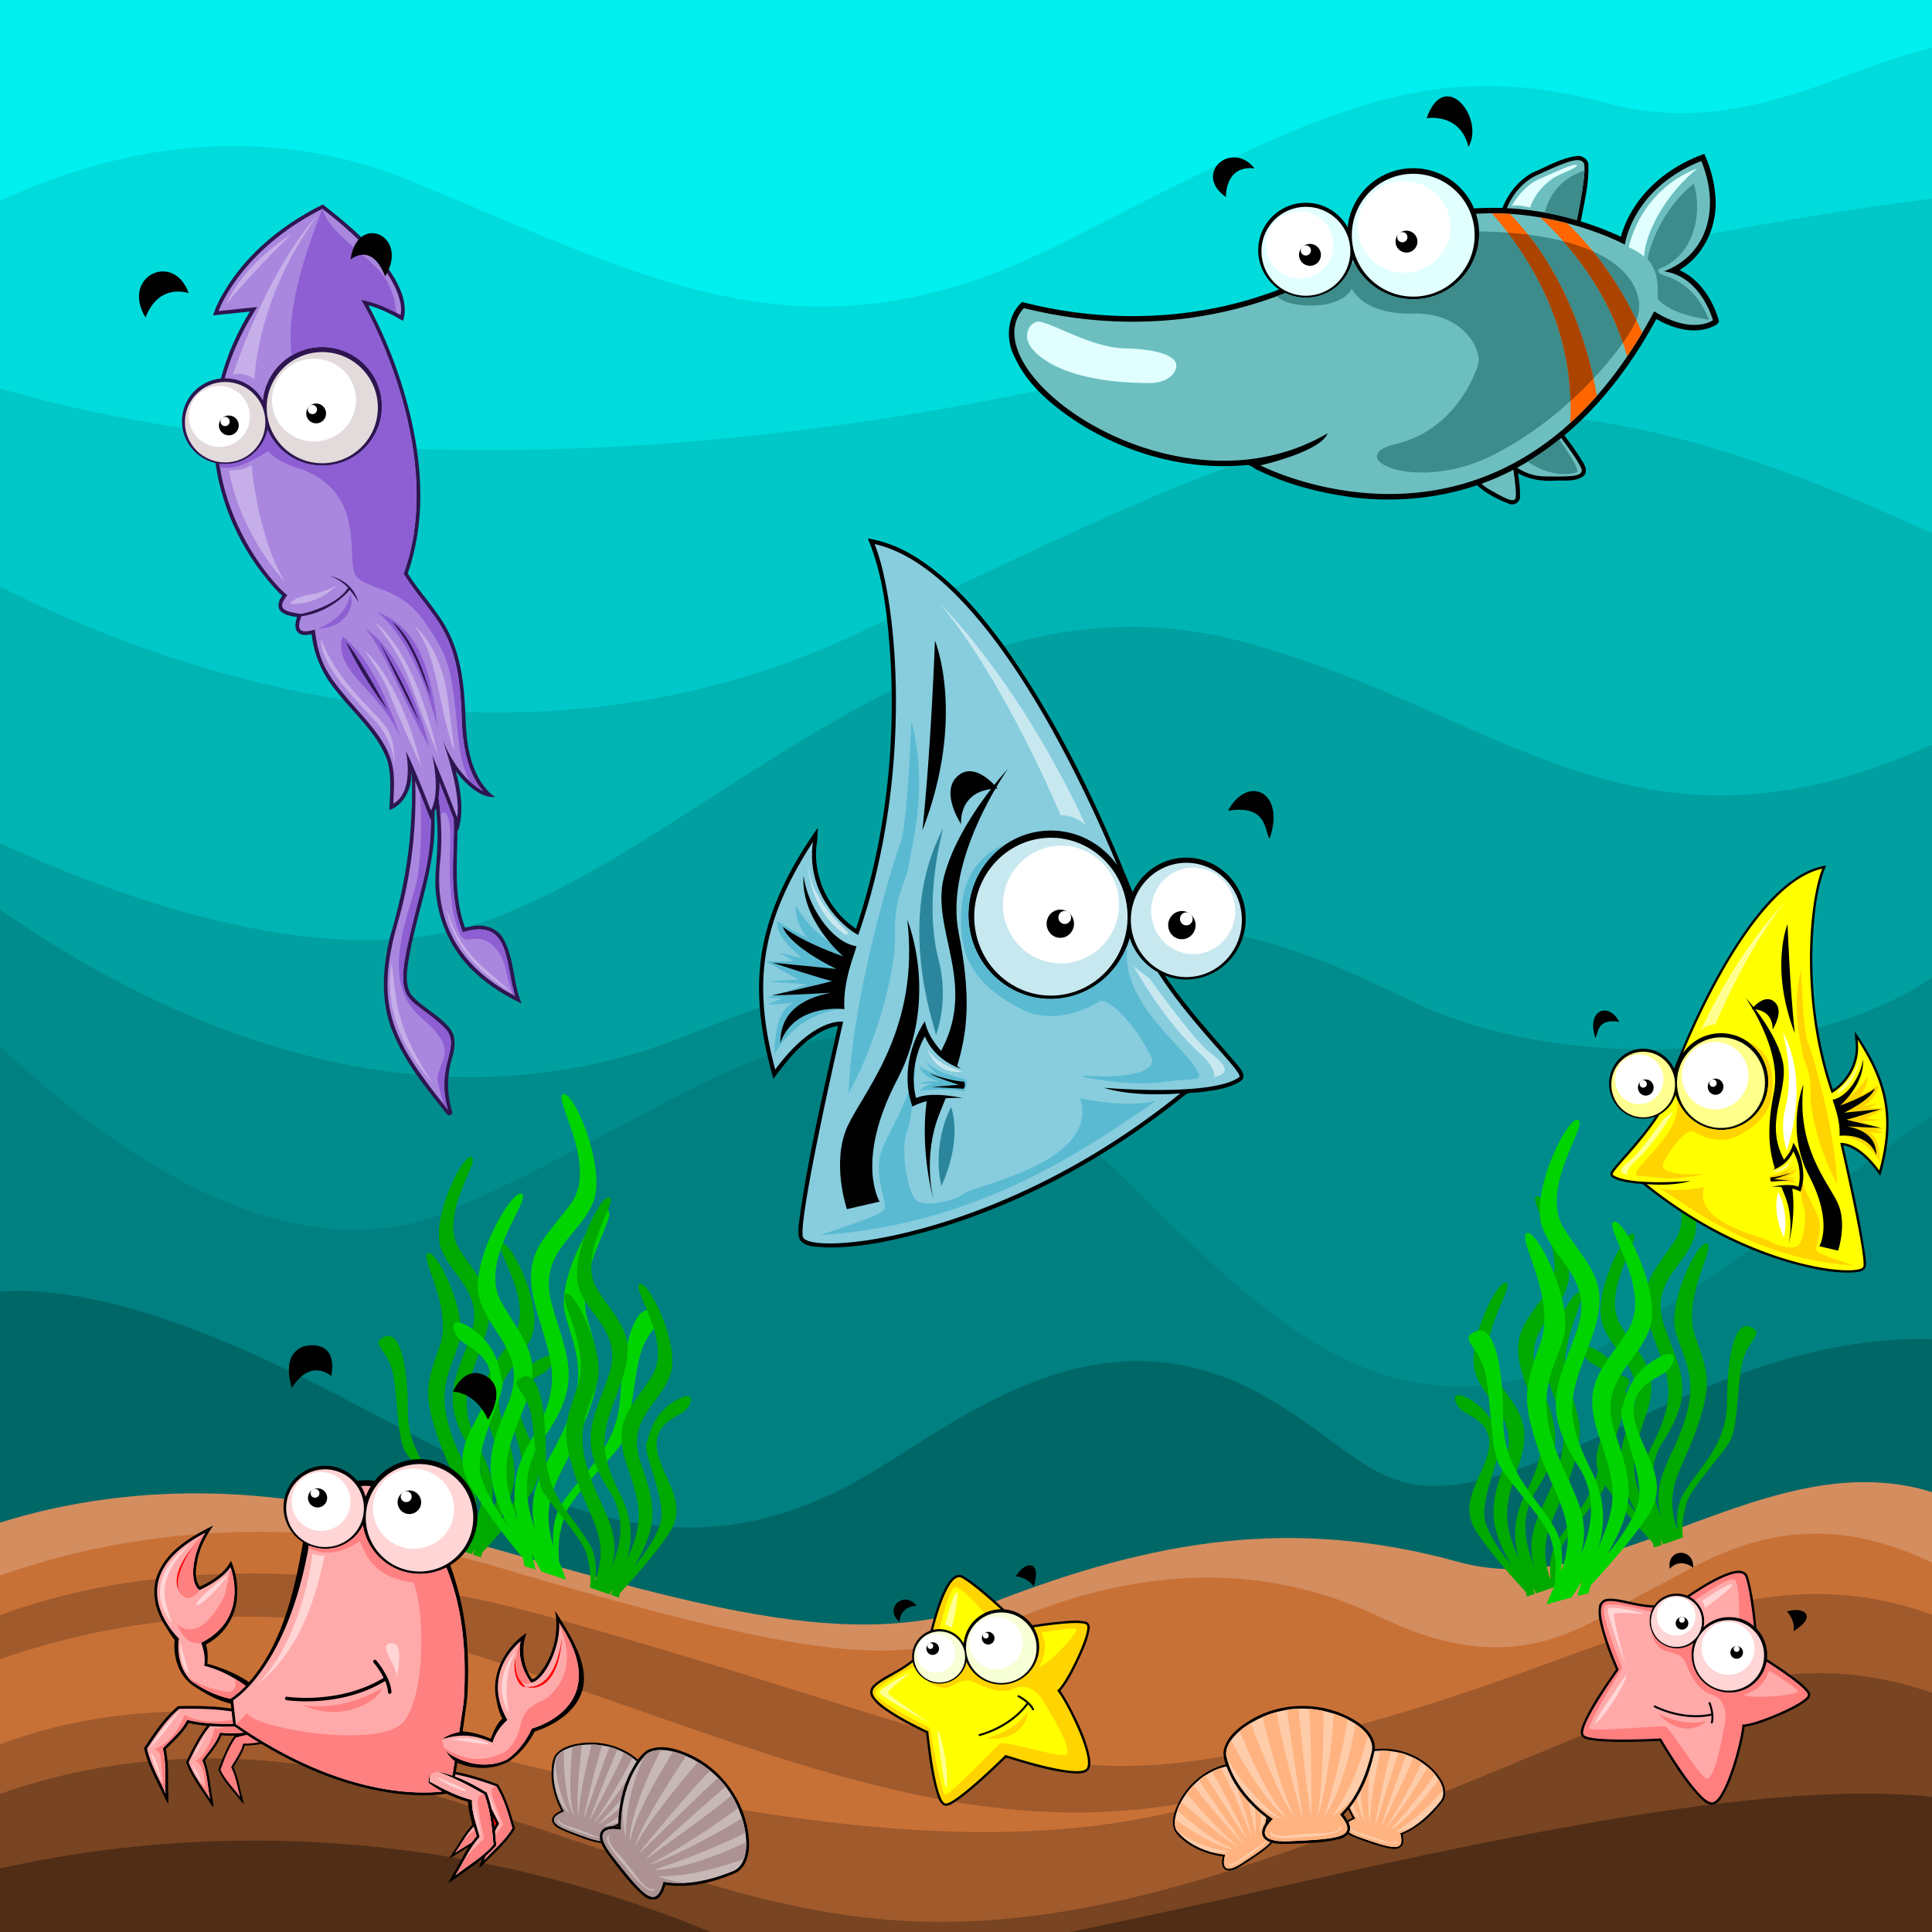 <?xml version="1.0"?>
<svg xmlns="http://www.w3.org/2000/svg" width="2800" height="2800" viewBox="0 0 2800 2800">
  <path fill="#00a0a0" d="M0 0h2800v2800H0z"/>
  <path d="M0 1318.031V2800h2800V1416.844c-172.036 117.942-527.914 144.922-758.156 32.25-242.339-118.591-443.451-190.776-1046.719 51.562C596.629 1660.736 213.924 1467.597 0 1318.031z" fill="#008c8c"/>
  <path d="M1261.656 1499.75c-172.844-.503-340.828 137.429-606.812 253.563-234.636 102.446-496.82-87.421-654.844-236.97V2800h2800V1617.625c-103.413 67.58-228.657 178.877-438.5 311-417.647 262.963-634.193-185.629-897.156-360.938-71.904-47.935-137.639-67.748-202.688-67.937z" fill="teal"/>
  <path d="M25.781 1870.906A358.21 358.21 0 000 1871.937V2800h2800v-859.188c-126.29-3.662-260.323 33.864-415.114 109.168-381.554 185.62-358.486 86.342-547.782-23.906-243.33-141.717-446.143 33.94-584.167 113.926-350.137 202.909-587.789-61.847-953.874-206.219-120.122-47.372-208.613-63.123-273.282-62.875z" fill="#006767"/>
  <path d="M2702.375 2148c-202.707.03-397.124 168.64-588.344 115.75-242.338-67.03-443.442-30.936-670.312 56.719-226.87 87.654-479.51-10.315-881.688-118.594-247.26-66.57-445.767-31.792-562.031 4.875V2800h2800v-637.563c-32.77-10.153-65.297-14.442-97.625-14.437z" fill="#d38d5f"/>
  <path d="M373.125 2220.031c-158.527.232-287.023 32.735-373.125 63.407V2800h2800v-535.094c-199.976-97.538-327.432-1.159-408.25 39.25-87.503 43.751-185.952 138.534-390.125 40.094s-397.412-54.669-543.25 7.313c-145.838 61.98-244.267 65.618-736.469-80.22-126.895-37.598-244.349-51.464-348.781-51.312z" fill="#c87137"/>
  <path d="M367.813 2280.375c-155.475-.42-277.275 27.04-367.813 60.438V2800h2800v-459.906c-262.957-95.595-454.477 58.888-834.844 160.937-448.45 120.316-444.813 47.402-1152.125-153.125-171.302-48.565-319.293-67.191-445.218-67.531z" fill="#a05a2c"/>
  <path d="M351.469 2342.938C214.22 2343.872 93.233 2372.483 0 2404.53v123.625c156.521-58.87 354.771-72.16 678.156 9.344 448.45 113.024 838.544 171.347 1141.157 51.031-401.054 120.316-729.175-69.256-1177.626-204.156-101.602-30.563-199.452-42.056-290.218-41.438z" fill="#c87137"/>
  <path d="M0 0v1222c181.965 83.767 482.305 191.129 701.25 113.656 335.149-118.59 654.822-520.778 1093.094-407.343 379.58 98.244 569.644 347.325 1005.656 151V0H0z" fill="#00b4b4"/>
  <path d="M0 0v850.125C233 967.783 736.41 1155.996 1242.625 918 1905.635 606.287 2127.106 460.796 2800 773.031V0H0z" fill="#00c8c8"/>
  <path d="M0 0v562.875c221.627 65.208 833.285 189.044 1758.25-57.344C2231.775 379.396 2567.535 317.14 2800 287.781V0H0z" fill="#00dcdc"/>
  <path d="M0 0v291.031c125.864-58.662 351.12-130.174 598.125-27.844 360.93 149.528 577.477 273.278 943.563 87.657 366.085-185.621 520.755-273.28 788.874-201.094 192.711 51.884 342.82-53.4 469.438-80.344V0H0z" fill="#00f0f0"/>
  <path d="M2635.406 2424.906c-198.703.763-391.188 126.55-779.187 261.657-577.487 201.089-752.793 56.715-1252.938-92.813-255.076-76.26-461.866-43.878-603.281 6.156V2800h2800v-346.656c-57.89-19.896-111.452-28.642-164.594-28.438z" fill="#784421"/>
  <path d="M2695.938 2599.469c-316.07 1.769-783.243 127.038-1145 200.531H2800v-195.813c-32.354-3.435-67.184-4.925-104.063-4.718zM366.5 2667.5c-141.521.13-265.774 17.891-366.5 40.375V2800h1030.031c-242.706-99.626-469.345-132.678-663.531-132.5z" fill="#502d16"/>
  <path d="M467.893 296.336l-.813.375-.218.094c-62.632 31.125-119.23 78.803-150.875 142.094-2.808 5.872-5.161 11.983-7.219 18.187 17.819-1.787 35.622-3.71 53.437-5.531-18.5 29.94-32.957 62.8-42.062 97-31.66 3.07-56.406 29.617-56.406 61.906 0 29.571 20.75 54.314 48.562 60.625.118.792.22 1.584.344 2.375 10.44 69.78 43.623 135.753 92.375 186.406 1.693 1.437 5.954 3.465 2.5 5.75-4.704 6.231-6.184 17.045 1.281 21.782 6.222 4.754 14.313 5.597 21.813 6.937-2.947 7.655-4.813 19.105 3.562 24.031 5.31 3.054 11.757 1.852 17.469.844 3.388 30.691 16.541 59.968 36.656 83.375 24.8 31.45 56.992 58.63 71.969 96.594 8.22 23.753 4.74 49.925 4.063 74.781 20.221-7.081 31.052-28.664 31.78-49.062-.021-1.43.033-3.847.657-5.938.55 19.964.967 41.99-.562 61.72-2.183 59.4-13.444 118.152-30.344 174.968-11.61 45.767-15.114 96.068 3.5 140.5 17.87 44.549 49.069 82.016 78.78 119.125 3.353 3.065 9.324-.767 7-5.094-8.048-25.654-7.38-53.746.814-79.219 3.937-13.984 5.36-31.26-5.657-42.53-15.492-18.736-39.574-28.692-54.843-47.689-8.655-14.32-5.82-32.262-3.594-48 10.885-67.02 38.41-131.463 38.062-200.156-.737-5.087.697-10.814-.218-15.906.799-1.804 1.56-3.64 2.218-5.5 1.594 16.474 2.768 32.989 2.063 49.562-.305 27.416-5.88 54.973-1.094 82.25 5.87 42.034 26.665 81.755 58.656 109.594 19.119 17.257 41.312 30.683 64.469 41.875-13.236-31.028-10.044-67.578-28.125-96.687-9.45-13.552-27.283-18.701-43.125-15.563-3.657.614-7.15 1.75-10.844 2.063-16.277-43.81-11.492-91.712-10.906-137.625.107-1.562.192-3.109.25-4.688.25.661.53 1.308.781 1.97 8.678-28.22 3.812-58.318-3.406-86.25 11.162 14.738 24.938 28.985 42.594 35.561 3.351 1.18 10.232 2.662 14.344 1.72-5.898-3.668-10.36-8.327-12.875-11.47-23.027-27.099-28.364-63.824-29.844-98.218-1.615-46.79-5.248-95.895-29.094-137.219-15.742-27.435-38.098-50.275-54.844-77.156 25.185-71.23 21.8-149.635 5.157-222.438-13.233-57.765-34.103-113.827-62.126-165.969 17.675 4.897 34.457 13.194 50.157 22.563 7.034-21.547-1.878-44.156-12.781-62.656-25.712-42.719-64.418-75.633-103.438-106.063z" fill="#2d1650"/>
  <path d="M601.661 1131.823c1.579 38.995.39 116.865-24.967 204.463-36.289 125.36-4.942 174.865 72.584 272.184-19.794-67.628 23.074-92.386-6.617-120.427-47.014-44.402-71.857-30.243-51.123-122.067 19.551-86.582 33.196-114.054 32.914-179.496-.243.374-.485.733-.736 1.103-7.287-18.616-14.4-37.294-22.055-55.76zm35.373 2.601c.263 7.26-.14 14.632-1.329 21.829 3.029 23.199 5.81 58.152 2.008 94.272-6.598 62.68 9.894 141.85 108.862 192.983-14.845-47.835-6.586-113.82-75.864-92.377-22.317-55.137-11.215-115.475-13.233-164.425a4485.408 4485.408 0 00-20.444-52.282z" fill="#aa87de"/>
  <path d="M467.237 302.68c-120.135 60.65-150.438 148.125-150.438 148.125l55.969-5.844c-22.963 35.742-38.031 70.35-47.031 103.313h.531a62.616 62.616 0 0154.812 32.125c4.268-43.482 41.144-77.469 86-77.469 47.724 0 86.407 38.491 86.407 85.938 0 47.446-38.683 85.906-86.407 85.906-35.626 0-66.218-21.457-79.437-52.063-5.722 28.483-31.048 49.938-61.375 49.938-2.85 0-5.627-.196-8.375-.563 15.768 109.018 86.576 182.405 98.625 190.438-14.58 18.661-8.742 23.324 21 27.406-2.333 10.497-14.24 32.366 18.75 22.469 6.598 54.433 21.453 70.918 70.937 127 49.485 56.082 44.525 79.158 42.876 125.343 31.34-18.144 18.156-75.874 18.156-75.874s8.24 13.204 36.28 85.78c14.846-28.04 1.657-80.812 1.657-80.812s14.838 34.637 36.282 90.72c5.314-33.216-13.947-92.062-21.657-113.72 6.907 17.318 25.844 57.315 59.594 75.781-19.794-21.443-30.14-59.399-31.344-107.218-3.299-131.134-42.888-141.865-84.125-207.844 56.083-153.401-27.863-339.911-61.687-397.062 27.992 4.665 57.156 22.156 57.156 22.156s18.642-52.496-113.156-153.969z" fill="#aa87de"/>
  <path d="M467.237 302.687c-2.184 4.61-2.431 6.33-4.326 11.17-15.44 41.693-49.352 130.635-40.321 201.352 12.995-7.779 28.203-12.272 44.478-12.272 47.723 0 86.41 38.485 86.41 85.931 0 47.447-38.687 85.902-86.41 85.902-35.627 0-66.208-21.45-79.427-52.056-5.723 28.483-31.032 49.936-61.36 49.936-2.849 0-5.649-.2-8.397-.566.223 1.551.46 3.102.707 4.637 10.38 2.805 27.061 1.859 52.734-12.582 15.67-9.073 17.334-9.897 17.334-9.897s14.839 16.495 45.354 24.741c103.917 37.114 62.678 139.377 84.121 158.346 21.443 18.97 61.843 14.033 95.658 61.867 33.814 47.836 37.96 62.663 45.383 121.22 5.174 40.825 4.331 78.453 21.517 111.746 5.909 5.514 12.47 10.487 19.709 14.449-19.794-21.444-30.127-59.403-31.33-107.222-3.299-131.134-42.884-141.849-84.12-207.829 56.081-153.401-27.903-339.927-61.727-397.079 20.056 3.343 40.655 13.245 50.755 18.606-1.068-17.463-6.594-43.268-27.428-64.102-29.316-29.316-71.736-56.434-78.89-85.958-.144-.112-.278-.228-.424-.34zm40.18 558.139c-5.36 36.289-46.202 49.907-46.202 49.907 39.175-.412 54.038-32.175 46.203-49.907zm39.587 26.806s52.79 34.639 87.429 167.421c-8.247-66.803-20.625-144.329-87.43-167.421zm-17.927 23.893c24.493 22.744 64.123 122.45 93.282 171.437-39.073-148.127-93.282-171.437-93.282-171.437zm-32.093 11.084s-9.907 16.91 8.171 44.902c18.079 27.993 51.898 50.728 75.808 102.048-27.992-78.146-51.321-120.123-83.98-146.95zm140.05 211.815c.263 7.26-.14 14.632-1.329 21.829a468.84 468.84 0 012.545 24.402c11.796-13.469 15.488 19.464 14.308 43.064-1.237 24.743-2.053 82.466 8.256 114.631 10.31 32.165 13.622 21.044 32.179 22.282 18.556 1.237 34.637 19.802 39.586 42.894 2.963 13.83 7.81 28.721 11.254 38.54.912.484 1.816.964 2.742 1.442-14.845-47.835-6.586-113.82-75.864-92.377-22.317-55.137-11.215-115.475-13.233-164.425a4487.292 4487.292 0 00-20.444-52.282zm-27.936 15.806c1.22 27.729 2.98 94.146-6.023 130.805-11.546 47.01-54.424 141.868 8.257 194.651 62.68 52.784 15.674 63.493 23.92 95.658 2.725 10.622 5.435 20.582 7.862 29.322 2.032 2.569 4.064 5.168 6.164 7.804-19.794-67.628 23.074-92.386-6.617-120.427-47.014-44.402-71.857-30.243-51.123-122.067 19.551-86.582 33.196-114.054 32.914-179.496-.243.374-.485.733-.736 1.103-4.874-12.453-9.685-24.927-14.618-37.353z" fill="#8d5fd3"/>
  <path d="M384.607 611.87c0 32.204-26.107 58.311-58.312 58.311s-58.312-26.107-58.312-58.312 26.107-58.312 58.312-58.312 58.312 26.107 58.312 58.312z" fill="#e3dbdb"/>
  <path d="M362.19 603.594c0 24.394-19.776 44.17-44.17 44.17-24.394 0-44.17-19.776-44.17-44.17 0-24.394 19.776-44.17 44.17-44.17 24.394 0 44.17 19.776 44.17 44.17z" fill="#fff"/>
  <path d="M346.028 616.559c0 7.948-6.443 14.392-14.391 14.392-7.949 0-14.392-6.444-14.392-14.392 0-7.949 6.443-14.392 14.392-14.392 7.948 0 14.391 6.443 14.391 14.392z"/>
  <path d="M332.869 610.769a6.672 6.672 0 11-13.343 0 6.672 6.672 0 0113.343 0z" fill="#fff"/>
  <path d="M386.535 590.798c0 44.482 36.06 80.543 80.543 80.543 44.483 0 80.544-36.06 80.544-80.543 0-44.483-36.061-80.544-80.544-80.544s-80.543 36.06-80.543 80.544z" fill="#e3dbdb"/>
  <path d="M394.027 579.852c0 33.157 27.301 60.037 60.98 60.037 33.677 0 60.979-26.88 60.979-60.037 0-33.158-27.302-60.037-60.98-60.037s-60.98 26.88-60.98 60.037z" fill="#fff"/>
  <path d="M472.578 599.19c0 7.948-6.443 14.391-14.391 14.391-7.949 0-14.392-6.443-14.392-14.392 0-7.948 6.443-14.392 14.392-14.392 7.948 0 14.391 6.444 14.391 14.392z"/>
  <path d="M459.419 593.4a6.672 6.672 0 11-13.343 0 6.672 6.672 0 0113.343 0z" fill="#fff"/>
  <path d="M459.575 312.81s-64.336 63.484-122.068 230.081c16.495-4.948 31.358 6.617 31.358 6.617s1.638-114.637 90.71-236.698zm-37.947 27.202s-66.8 39.598-94.017 101.454c32.165-41.237 94.017-101.454 94.017-101.454zm-57.032 333.57c-10.497 9.332-32.659 8.173-32.659 8.173 9.33 55.985 42.005 118.95 81.661 162.105-30.325-45.487-46.67-135.287-49.002-170.277zm124.668 172.823s-9.905 9.897-37.946 14.845c-28.041 4.949-31.33 14.025-31.33 14.025 45.361 1.65 69.276-28.87 69.276-28.87zm53.612 55.251s35.458 40.55 52.253 88.702c11.511 33.002 39.304 103.462 39.304 103.462-35.063-158.216-91.557-192.164-91.557-192.164zm57.739 4.949c14.845 22.268 23.092 35.475 34.638 91.557s20.599 85.766 23.073 89.89c0 0-4.123-38.761-9.896-79.173-5.774-40.412-21.423-78.357-47.815-102.274zm-135.272 19.793c-1.65 34.639 42.903 80.84 75.893 115.479 26.427 27.749 30.62 59.658 31.244 71.284-1.226-57.241-10.801-57.522-48.578-98.514-38.762-42.062-49.08-65.774-58.56-88.249zM572.48 1113.16c.032 1.495.064 3.008.085 4.581 0 0 .071-1.694-.085-4.58zm-44.45-170.249c7.423 10.721 28.05 38.751 37.947 65.968 9.897 27.216 44.535 102.274 44.535 102.274-18.145-79.175-54.44-146.799-82.481-168.242zm119.58 376.07s4.95 66.8 93.197 118.759c-41.237-37.938-72.579-53.605-93.197-118.759zm-79.993 76.713c-17.32 97.319 58.56 172.37 58.56 172.37-54.433-80.825-51.962-121.237-58.56-172.37z" fill="#c6afe9"/>
  <path d="M433.423 890.523s53.507-10.205 71.002-38.78c-13.413-13.997-27.264-17.205-27.264-17.205s32.804 4.374 42.427 38.198c-4.228-7.727-12.685-17.786-12.685-17.786s-26.243 32.658-71.73 38.49c-8.165-2.917-1.75-2.917-1.75-2.917zM501.655 931.346s22.744 49.57 60.067 97.39c-18.078-33.824-51.32-91.558-60.067-97.39zM568.72 901.604s31.492 17.495 55.985 108.471c-19.828-49.57-27.409-73.48-55.985-108.471zM550.642 931.93s36.157 58.317 57.151 114.302c-20.994-39.073-57.151-114.303-57.151-114.303z" fill="#2d1650"/>
  <path d="M508.07 376.16s30.325-26.826 50.153 24.494c36.157-59.484-40.822-93.309-50.153-24.494zM273.44 424.923s-42.696-16.105-62.524 35.215c-36.157-59.484 40.822-96.608 62.524-35.215z"/>
  <path d="M2411.788 1662.625c-.45.005-.894.12-1.281.313-12.389 6.194 49.552 85.163 17.031 134.719-32.52 49.555-57.291 65.034-34.062 131.625 23.229 66.59 40.246 88.274 1.531 164.156-18.823 36.892-17.483 69.024-9.031 95.687-24.555-54.028-21.84-76.904-1.781-134.406 23.229-66.59-1.573-82.07-34.094-131.625-32.52-49.555 29.451-128.556 17.062-134.75-12.389-6.194-58.875 86.733-44.937 130.094 13.937 43.36 65.056 65.038 43.375 128.53-20.19 59.127-28.25 87.4 9.5 151.032-16.3-19.852-38.24-50.331-39.688-72.062-2.323-34.844 26.334-92.9 21.688-106.063-4.646-13.163-7.768-41.805-41.063-61.937-33.295-20.132-25.541 8.52-9.281 17.812 16.26 9.292 44.122 21.667 33.281 61.157-10.84 39.489-44.135 72.014-13.937 115.375 24.11 34.619 56.739 70.32 69.062 83.468a95.007 95.007 0 011.969 7.032l11.469-3.97c-.941-2.899-2-5.844-3.188-8.812 1.753 2.843 3.498 5.53 5.188 8.125l28.375-9.875c-1.99-22.478.823-32.199 4.906-48.531 5.475-21.9 49.828-68.443 62.969-90.344 13.14-21.9 10.426-93.623 20.281-122.093 9.855-28.471 30.65-35.615 8.75-44.375-21.9-8.76-32.844 43.268-32.844 107.875 0 64.606-41.63 96.36-63.531 134.687-9.716 17.003-10.133 36.82-7.625 53.594-22.638-60.073 5.737-87.402 26.625-147.281 23.23-66.59 17.02-82.098-1.562-134.75-19.728-55.895 29.45-128.556 17.062-134.75-12.389-6.195-58.875 86.732-44.937 130.093 13.937 43.361 32.555 68.164 10.875 131.657-17.696 51.824-47.774 84.048-32.125 134.562-13.735-31.151-21.677-72.087 2.687-109.812 48.007-74.334 23.243-103.758 1.563-167.25-21.681-63.493 29.406-85.17 43.343-128.532 13.502-42.006-29.65-130.515-43.625-130.375z" fill="#0a0"/>
  <path d="M2227.668 1733.721c-.45.005-.894.12-1.28.313-12.39 6.194 49.551 85.163 17.03 134.718-32.52 49.556-57.291 65.035-34.062 131.625s40.246 88.275 1.531 164.157c-18.822 36.892-17.483 69.024-9.031 95.687-24.555-54.029-21.84-76.904-1.781-134.406 23.229-66.59-1.573-82.07-34.094-131.625-32.52-49.555 29.451-128.556 17.062-134.75-12.389-6.195-58.875 86.733-44.937 130.094 13.937 43.36 65.056 65.038 43.375 128.53-20.19 59.127-28.25 87.4 9.5 151.032-16.3-19.852-38.239-50.331-39.688-72.062-2.323-34.844 26.334-92.9 21.688-106.063-4.646-13.163-7.768-41.806-41.063-61.937-33.295-20.132-25.541 8.52-9.28 17.812 16.26 9.292 44.12 21.667 33.28 61.156-10.84 39.49-44.135 72.014-13.937 115.375 24.11 34.62 56.739 70.32 69.062 83.469a95.007 95.007 0 011.97 7.031l11.468-3.968c-.941-2.9-2-5.845-3.188-8.813 1.753 2.842 3.498 5.53 5.188 8.125l28.375-9.875c-1.99-22.479.823-32.2 4.906-48.531 5.475-21.9 49.829-68.443 62.969-90.344 13.14-21.9 10.426-93.623 20.281-122.094 9.855-28.47 30.65-35.615 8.75-44.375-21.9-8.76-32.844 43.269-32.844 107.875 0 64.607-41.63 96.362-63.53 134.688-9.717 17.003-10.134 36.82-7.626 53.594-22.638-60.074 5.737-87.402 26.625-147.282 23.23-66.59 17.021-82.097-1.562-134.75-19.728-55.894 29.451-128.555 17.062-134.75-12.389-6.194-58.875 86.733-44.937 130.094 13.937 43.36 32.555 68.164 10.875 131.656-17.696 51.825-47.774 84.049-32.125 134.563-13.735-31.152-21.677-72.087 2.687-109.813 48.007-74.333 23.243-103.757 1.563-167.25-21.681-63.493 29.406-85.17 43.343-128.531 13.502-42.006-29.65-130.516-43.625-130.375z" fill="#0a0"/>
  <path d="M2285.89 1622.843c-16.45-.166-67.268 104.02-51.374 153.468 16.407 51.044 76.553 76.571 51.031 151.313-25.521 74.742-54.668 109.372 1.844 196.875 28.68 44.409 19.324 92.58 3.156 129.25 18.42-59.464-16.981-97.4-37.812-158.406-25.522-74.742-3.626-103.926 12.78-154.969 16.408-51.043-38.29-160.417-52.874-153.125-14.584 7.292 43.285 92.828 20.062 158.625-21.875 61.98-29.188 80.206-1.843 158.594 24.588 70.488 58.023 102.659 31.375 173.375 2.952-19.746 2.437-43.047-9-63.063-25.781-45.116-74.782-82.51-74.782-158.562 0-76.053-12.875-137.281-38.656-126.969-25.78 10.312-1.289 18.704 10.313 52.219 11.601 33.515 8.375 117.938 23.843 143.718 15.469 25.781 67.68 80.564 74.125 106.344 5.424 21.694 8.997 33.455 4.625 68.094-.58 1.176-1.17 2.334-1.781 3.531-3.828 7.504-6.945 14.835-9.437 22a1515.685 1515.685 0 0135.875-9.812c4.651-7.107 10.254-15.277 16-24.594-3.047 7.617-5.39 15.042-7.094 22.281 5.269-1.337 10.65-2.654 16.125-3.969a112.24 112.24 0 013.062-11.562c14.507-15.478 52.9-57.497 81.282-98.25 35.548-51.043-3.646-89.327-16.407-135.813-12.76-46.485 20.047-61.062 39.188-72 19.141-10.937 28.256-44.667-10.938-20.968-39.194 23.698-42.843 57.41-48.312 72.906-5.47 15.495 28.266 83.858 25.531 124.875-1.705 25.581-27.531 61.443-46.719 84.812 44.437-74.905 34.923-108.179 11.157-177.78-25.522-74.742 34.655-100.27 51.062-151.313 16.407-51.043-38.291-160.417-52.875-153.125-14.584 7.292 58.345 100.259 20.063 158.593-38.283 58.336-67.47 76.582-40.125 154.97 23.612 67.688 26.81 94.617-2.094 158.218 9.949-31.387 11.501-69.227-10.656-112.656-45.575-89.326-25.532-114.831 1.812-193.219 27.345-78.388-1.811-96.634-40.094-154.969-38.282-58.335 34.647-151.302 20.063-158.594a3.424 3.424 0 00-1.5-.343z" fill="#00d400"/>
  <path d="M682.318 1676.82c.45.004.894.12 1.281.313 12.389 6.194-49.552 85.163-17.031 134.719 32.52 49.555 57.291 65.035 34.062 131.625s-40.246 88.274-1.531 164.156c18.823 36.893 17.483 69.024 9.031 95.687 24.555-54.028 21.84-76.904 1.781-134.406-23.229-66.59 1.573-82.07 34.094-131.625 32.52-49.555-29.451-128.555-17.062-134.75 12.389-6.194 58.875 86.733 44.937 130.094-13.937 43.36-65.055 65.038-43.375 128.531 20.19 59.127 28.25 87.4-9.5 151.031 16.3-19.852 38.24-50.331 39.688-72.062 2.323-34.844-26.334-92.9-21.688-106.063 4.646-13.163 7.768-41.805 41.063-61.937 33.295-20.132 25.541 8.52 9.281 17.812-16.26 9.292-44.122 21.667-33.281 61.157 10.84 39.49 44.135 72.014 13.937 115.375-24.11 34.619-56.739 70.32-69.062 83.468a95.007 95.007 0 00-1.969 7.032l-11.469-3.97c.941-2.899 2-5.844 3.188-8.812-1.753 2.843-3.498 5.531-5.188 8.125l-28.375-9.875c1.99-22.478-.823-32.199-4.906-48.531-5.475-21.9-49.828-68.443-62.969-90.344-13.14-21.9-10.426-93.623-20.281-122.093-9.855-28.471-30.65-35.615-8.75-44.375 21.9-8.76 32.844 43.268 32.844 107.875 0 64.606 41.63 96.361 63.531 134.687 9.716 17.003 10.133 36.82 7.625 53.594 22.638-60.073-5.737-87.402-26.625-147.281-23.23-66.59-17.02-82.098 1.562-134.75 19.728-55.895-29.45-128.556-17.062-134.75 12.389-6.195 58.875 86.732 44.937 130.093-13.937 43.361-32.555 68.164-10.875 131.657 17.697 51.824 47.774 84.048 32.125 134.562 13.736-31.151 21.677-72.087-2.687-109.812-48.007-74.334-23.243-103.758-1.563-167.25 21.681-63.493-29.406-85.17-43.343-128.532-13.502-42.005 29.65-130.515 43.625-130.375z" fill="#0a0"/>
  <path d="M817.63 1585.79c16.432.819 60.923 107.86 42.098 156.268-19.432 49.97-80.998 71.852-59.995 147.987 21.002 76.135 48.024 112.448-13.624 196.412-31.287 42.613-24.83 91.257-10.886 128.83-14.829-60.46 22.78-96.21 47.225-155.86 29.95-73.08 9.84-103.522-3.483-155.456-13.323-51.933 47.823-157.838 61.945-149.686 14.12 8.152-48.764 90.071-29.52 157.14 18.126 63.18 24.335 81.81-7.652 158.42-28.763 68.89-64.064 99.002-41.695 171.186-1.766-19.887.143-43.115 12.758-62.41 28.435-43.493 79.585-77.886 84.137-153.803 4.552-75.917 21.069-136.264 46.186-124.428 25.117 11.837.167 18.748-13.42 51.508-13.586 32.76-15.418 117.226-32.402 142.034-16.984 24.81-72.38 76.368-80.357 101.717-6.712 21.33-10.982 32.856-8.692 67.695.51 1.209 1.029 2.4 1.567 3.632 3.372 7.719 6.045 15.224 8.104 22.525a1515.694 1515.694 0 00-35.224-11.942c-4.218-7.373-9.321-15.863-14.499-25.507 2.586 7.786 4.48 15.337 5.748 22.666a1286.48 1286.48 0 00-15.859-4.927 112.24 112.24 0 00-2.365-11.725c-13.555-16.32-49.364-60.56-75.255-102.939-32.43-53.079 8.985-88.948 24.505-134.587 15.52-45.638-16.356-62.152-34.808-74.216-18.452-12.064-25.532-46.279 12.173-20.277 37.705 26.002 39.33 59.872 43.862 75.667 4.532 15.795-33.234 82.017-32.959 123.123.171 25.638 23.804 62.981 41.559 87.457-39.874-77.431-28.385-110.076-.496-178.13 29.95-73.08-28.593-102.164-41.915-154.098-13.323-51.933 47.823-157.837 61.945-149.686 14.12 8.152-64.241 96.588-29.519 157.11 34.723 60.52 62.766 80.481 30.778 157.092-27.62 66.154-32.426 92.843-7.379 158.06-8.052-31.927-7.337-69.792 17.38-111.817 50.839-86.437 32.359-113.097 9.755-192.98-22.604-79.884 7.591-96.352 49.296-152.292s-25.528-153.104-10.534-159.51c.468-.2.987-.28 1.518-.253z" fill="#00d400"/>
  <path d="M882.263 1735.231c.451.004.894.12 1.282.313 12.388 6.194-49.552 85.163-17.032 134.719 32.521 49.555 57.292 65.034 34.063 131.625-23.23 66.59-40.247 88.274-1.531 164.156 18.822 36.892 17.482 69.024 9.03 95.687 24.556-54.028 21.84-76.904 1.782-134.406-23.23-66.59 1.573-82.07 34.094-131.625 32.52-49.555-29.451-128.556-17.063-134.75 12.39-6.194 58.875 86.733 44.938 130.094-13.938 43.36-65.056 65.038-43.375 128.53 20.19 59.127 28.249 87.4-9.5 151.032 16.3-19.852 38.239-50.331 39.687-72.062 2.323-34.844-26.333-92.9-21.687-106.063 4.646-13.163 7.767-41.805 41.062-61.937 33.295-20.132 25.542 8.52 9.282 17.812-16.26 9.292-44.122 21.667-33.282 61.157 10.84 39.489 44.136 72.014 13.938 115.375-24.11 34.619-56.74 70.32-69.063 83.468a95.007 95.007 0 00-1.968 7.032l-11.47-3.97c.942-2.899 2.001-5.844 3.188-8.812-1.753 2.843-3.498 5.53-5.187 8.125l-28.375-9.875c1.99-22.478-.824-32.199-4.906-48.531-5.476-21.9-49.829-68.443-62.97-90.344-13.14-21.9-10.425-93.623-20.28-122.093-9.856-28.471-30.651-35.615-8.75-44.375 21.9-8.76 32.843 43.268 32.843 107.875 0 64.606 41.63 96.36 63.532 134.687 9.716 17.003 10.133 36.82 7.625 53.594 22.637-60.073-5.738-87.402-26.625-147.281-23.23-66.59-17.021-82.098 1.562-134.75 19.727-55.895-29.451-128.556-17.062-134.75 12.388-6.195 58.874 86.732 44.937 130.093-13.937 43.361-32.556 68.164-10.875 131.657 17.696 51.824 47.773 84.048 32.125 134.562 13.735-31.151 21.677-72.087-2.687-109.812-48.007-74.334-23.243-103.758-1.563-167.25 21.68-63.493-29.406-85.17-43.344-128.532-13.502-42.006 29.65-130.515 43.625-130.375z" fill="#0a0"/>
  <g>
    <path d="M695.56 1990.732c-25.372-6.49-39.093 26.048-39.093 26.048 36.35 3.163 50.665 40.7 50.665 40.7s29.752-45.145-3.326-63.418c-2.872-1.586-5.62-2.658-8.245-3.33zM461.057 1950.554c-6.157-1.41-12.838-1.058-18.776.271-10.813 2.421-33.03 15.115-19.215 60.502 27.74-44.188 57.004-16.993 57.004-16.993 5.462-29.002-5.469-40.68-19.013-43.78zM628.983 2117.39c-32.899-8.398-66.177 3.898-85.985 28.689-8.22-.96-16.98-1.261-25.125.005-7.883-9.458-18.728-16.616-31.591-19.9-32.36-8.258-65.255 11.157-73.468 43.334-6.607 25.887 4.79 52.16 26.341 65.744-11.684 67.478-28.217 138.46-70.178 192.95a215.995 215.995 0 01-8.02 9.693c-18.01-12.342-39.333-20.946-60.459-26.719.833-9.622.927-18.838-2.053-27.97 26.3-13.324 44.241-40.837 45.189-71.03 1.162-17.16-2.137-34.4-8.902-50.167-9.272 18.065-27.502 29.302-45.054 37.524-8.794-11.61-5.586-27.226-3.257-40.437 3.873-17.6 12.384-33.587 22.694-48.23l-6.823 3.484c-28.828 14.644-58.733 33.417-72.448 64.106-12.28 25.966-4.88 56.826 10.577 79.491 4.166 6.772 7.858 12.804 12.784 18.905-2.615 23.924 5.595 51.07 26.024 65.598 16.377 11.06 35.804 22.333 55.274 26.557.26 2.408.505 4.82.768 7.227-25.544-3.914-51.547-4.21-77.368-3.556-20.043 16.89-34.626 38.951-49.078 60.62 5.26 25.741 19.153 48.696 30.121 72.289.736 1.749 2.948 6.615 4.841 8.073.266-2.216.428-9.594.12-13.354-.935-21.618 1.186-43.76-3.637-65.11 11.616-12.156 24.944-23.146 33.074-38.097 8.809 2.086 17.74 3.338 26.72 4.11-12.682 15.828-21.571 34.323-30.41 52.55 7.6 21.603 22.31 39.778 34.584 58.849.843 1.423 3.337 5.342 5.145 6.377-.034-1.946-.761-8.325-1.474-11.536-3.375-18.557-4.182-37.936-10.883-55.8 8.588-11.877 18.796-22.945 24.041-36.822 6.73.647 13.46.77 20.181.538-.4.106-.806.199-1.206.305-10.932 14.786-17.287 32.208-23.625 49.347 7.776 16.71 20.975 30.112 32.297 44.43.787 1.073 3.1 4.042 4.63 4.729-.179-1.556-1.27-6.597-2.092-9.113-4.154-14.601-6.3-30.058-13.064-43.843 5.95-10.185 13.25-19.87 16.366-31.396 8.202-.012 16.313-.984 24.357-2.427 61.217 36.76 128.475 64.245 199.747 72.364 22.72 2.477 45.792 3.214 68.412-.278 9.546 4.608 20.28 8.787 31.244 11.91.247 11.321 3.919 22.35 6.339 33.417-11.495 11.504-18.827 26.308-27.927 39.54-1.677 2.244-4.488 6.947-5.188 8.449 1.791-.159 5.122-2.332 6.283-3.137 7.04-4.506 14.374-8.743 21.53-13.211-8.368 12.932-15.066 27.011-22.98 40.125-2.073 3.153-5.498 9.698-6.327 11.77 2.361-.372 6.664-3.575 8.149-4.757 13.292-9.811 27.489-18.839 40.428-29.255-.173.46-.339.926-.515 1.384-1.303 3.031-3.221 9.196-3.61 11.11 2.009-.675 5.255-4.101 6.363-5.343 15.828-16.467 33.951-31.571 45.54-51.43-6.237-22.05-12.49-44.457-24.788-64.121-20.151-7.278-38.33-13.542-61.001-18.02.76-4.393 1.504-8.763 2.263-13.162 23.998 10.227 53.245 10.554 76.17-2.878 15.28-11.133 27.286-25.654 35.779-42.374 28.753-9.02 60.009-29.048 68.982-59.12 8.444-28.835-6.063-59.986-20.418-84.906-5.352-9.498-12.564-21.462-18.685-30.538.133 2.387 1.137 7.805 1.269 10.192 2.528 29.453-6.848 60.124-26.055 82.624-2.385 2.194-5.9 6.142-8.964 5.678-13.116-18.629-16.134-45.126-7.865-66.737-30.356 19.51-51.74 59.079-43.928 95.284 2.015 10.483 3.796 19.32 8.84 28.67-8.362 7.707-12.647 19.105-16.878 29.234-12.515-5.57-26.63-9.603-40.679-10.705 2.592-16.682 4.947-33.384 6.84-50.05 3.923-65.411-1.322-125.664-24.681-190.65 17.657-10.9 31.257-28.326 36.778-49.957 11.344-44.445-15.692-89.73-60.395-101.14z"/>
    <path d="M714.631 2633.636a343.79 343.79 0 014.609 9.11 94.306 94.306 0 00-2.676 4.672c-.558-4.615-1.176-9.205-1.933-13.782z" fill="red"/>
    <path d="M686.65 2647.104c-12.032 12.282-17.925 25.528-27.049 38.249 7.79-5.401 16.127-10.087 24.086-15.268a116.632 116.632 0 017.078-8.901c-1.265-4.699-2.712-9.387-4.115-14.08z" fill="#faa"/>
    <path d="M710.885 2592.797s5.765 23.478 14.875 36.072c-7.606-18.324-14.875-36.072-14.875-36.072z" fill="#ffd5d5"/>
    <path d="M674.174 2574.675a279.98 279.98 0 00-14.188-3.17c-.189 1.093-.359 2.187-.546 3.28 16.324 6.049 30.044 13.942 45.81 23.076 2.945 7.578 5.176 15.342 6.942 23.22 3.503 7.362 7.627 14.512 11.087 21.89-2.302 3.666-4.228 7.314-5.95 10.93.736 6.896 1.334 13.805 1.944 20.687-4.64 5.493-9.757 10.477-15.157 15.16a173.426 173.426 0 01-2.419 6.317c13.757-15.411 30.321-28.493 40.87-46.526-5.867-20.263-11.18-40.555-23.35-60.788-14.969-5.354-29.966-10.295-45.043-14.076zM340.16 2502.455c-11.948-.024-23.949-.074-35.861-.897-13.847 16.755-22.137 34.629-30.886 52.396 6.926 19.622 20.523 35.54 30.996 53.193-3.77-18.669-3.606-36.214-11.284-55.999 9.141-12.983 20.513-24.663 25.573-40.045 12.108 1.289 23.387.986 34.342.025a774.468 774.468 0 01-12.88-8.673z" fill="#faa"/>
    <path d="M357.739 2514.198l-.068.015a523.429 523.429 0 00-15.928 3.9c-10.869 15.25-16.364 31.044-22.293 46.784 7.08 15.176 19.199 26.841 28.967 40.161-4.479-14.658-5.722-28.718-13.419-43.965 6.307-11.114 14.522-21.358 17.373-34.075 8.06.07 15.592-.673 22.853-1.843a722.62 722.62 0 01-17.485-10.977z" fill="#ff8080"/>
    <path d="M335.736 2480.362c-24.74-3.943-50.398-4.308-76.29-3.733-20.11 17.553-32.958 37.639-46.38 57.504 4.803 23.383 17.768 43.579 26.911 65.277-1.367-21.806 1.558-41.73-4.074-65.415 12.417-13.326 27.171-24.799 35.326-41.49 23.499 5.818 44.96 5.845 66.442 5.928a4237.06 4237.06 0 00-1.935-18.071zM297.68 2221.31c-130.666 67.488-38.43 153.354-38.43 153.354s-6.787 37.534 18.212 61.702c22.792 16.35 43.57 22.92 56.553 25.592 8.057-5.323 15.364-11.724 22.072-18.748-18.66-13.272-38.393-23.655-60.03-29.029 0 0 3.139-14.215-4.573-33.386 71.735-35.81 42.483-109.586 42.483-109.586s-9.952 17.049-44.92 33.333c-15.415-10.937-10.276-53.045 8.633-83.232z" fill="#faa"/>
    <path d="M537.381 2153.934c-5.471-.679-10.139-.664-14.073-.206a60.193 60.193 0 016.607 15.684 82.08 82.08 0 017.497-15.47c-.01-.005-.02-.01-.033-.004zm-11.427 56.652c-12.16 25.333-40.998 39.398-69.418 32.144a60.968 60.968 0 01-8.846-3c-31.165 177.724-109.737 224.362-109.737 224.362l3.786 34.573c150.849 104.65 264.63 101.781 299.222 97.72-7.88-4.162-14.678-8.517-19.758-12.557-1.25-13.568 8.229-15.158 12.382-16.416 8.03 1.67 15.257 3.683 22.011 6.005.97-5.805 2.11-12.82 3.423-20.993-6.394-4.838-11.182-11.347-14.06-17.07a22.498 22.498 0 005.18 5.611c.03.142 3.633 2.757 9.794 5.854.005-.01.008-.017.004-.032 14.585 7.341 43.572 17.433 74.031 3.737 25.716-17.339 36.635-45.35 36.635-45.35s122.073-31.168 39.732-153.02c2.13 35.556-21.967 84.113-40.739 86.325-22.886-31.05-14.993-59.912-14.993-59.912s-59.134 45.127-19.32 114.11c-18.182 16.325-21.474 32.834-21.474 32.834-13.736-6.282-28.35-10.652-45.199-10.052-.37.013-.743.052-1.115.07-.812.04-1.632.084-2.456.147-.099.008-.196.013-.296.022-7.327.58-15.063 2.082-23.345 4.781 6.721-6.227 19.448-9.42 24.176-10.44 1.961-12.975 4.072-27.015 6.413-43.321 5.222-78.513-3.274-141.164-25.122-194.988-17.523 8.992-38.33 11.89-58.97 6.622-33.382-8.52-56.89-35.926-61.945-67.768z" fill="#faa"/>
    <path d="M525.706 2199.72c-7.7 30.168-38.396 48.381-68.563 40.682-30.168-7.7-48.381-38.397-40.682-68.564 7.7-30.167 38.397-48.38 68.564-40.681 30.167 7.7 48.381 38.396 40.681 68.564z" fill="#ffd5d5"/>
    <path d="M506.686 2186.61c-5.832 22.85-29.085 36.646-51.935 30.814-22.851-5.832-36.648-29.084-30.815-51.935 5.832-22.85 29.084-36.647 51.935-30.815 22.85 5.832 36.647 29.085 30.815 51.935z" fill="#fff"/>
    <path d="M473.726 2174.283c-1.9 7.445-9.477 11.94-16.922 10.04-7.446-1.9-11.941-9.476-10.04-16.922 1.9-7.445 9.476-11.94 16.921-10.04 7.446 1.9 11.941 9.476 10.041 16.922z"/>
    <path d="M462.784 2165.713a6.45 6.45 0 11-12.5-3.19 6.45 6.45 0 0112.5 3.19z" fill="#fff"/>
    <path d="M532.55 2180.443c-10.635 41.668 14.522 84.068 56.19 94.703 41.669 10.635 84.07-14.522 94.704-56.19 10.635-41.669-14.522-84.069-56.19-94.704-41.669-10.635-84.07 14.523-94.704 56.191z" fill="#ffd5d5"/>
    <path d="M542.184 2171.98c-7.927 31.06 11.22 62.766 42.768 70.818 31.547 8.051 63.548-10.6 71.475-41.66 7.927-31.059-11.22-62.765-42.768-70.816-31.547-8.052-63.547 10.6-71.475 41.659z" fill="#fff"/>
    <path style="text-indent:0;text-align:start;line-height:normal;text-transform:none;block-progression:tb;marker:none;-inkscape-font-specification:Sans" d="M543.031 2405.469a2.5 2.5 0 00-1.562 4.156s4.93 5.728 10.031 14a103.324 103.324 0 014.469 8.031c-63.793 39.1-139.938 27.375-139.938 27.375a2.5 2.5 0 10-.781 4.938s77.3 12.18 142.875-27.719c2.25 5.292 3.892 10.81 4.188 15.969a2.502 2.502 0 104.968-.281c-.633-11.062-6.213-22.346-11.531-30.97-5.317-8.622-10.5-14.593-10.5-14.593a2.5 2.5 0 00-1-.75 2.5 2.5 0 00-1.219-.156z" font-weight="400" color="#000" overflow="visible" font-family="Sans"/>
    <path d="M747.79 2400.593s-5.286 25.923 13.929 44.464c-10.557.964-20.677-23.237-13.929-44.464zM814.464 2372.254s-6.344 76.459-51.865 72.366c15.118 5.27 47.87-1.422 51.865-72.366zM286.571 2232.817s-47.046 59.015-11.68 82.623c-8.522 2.058-43.733-19.393 11.68-82.623z" fill="red"/>
    <path d="M633.252 2567.272c23.604 8.396 46.298 20.372 68.748 33.285 9.238 25.043 10.888 48.83 13.15 72.698-15.423 18.22-36.48 29.733-54.904 44.395 11.65-18.484 18.63-37.372 34.925-55.46-4.512-17.648-11.963-34.788-11.122-53.346-23.412-6.155-42.26-16.416-61.155-26.638-1.167-7.526 1.039-13.189 10.358-14.934z" fill="#faa"/>
    <path d="M633.252 2567.272c23.604 8.396 46.298 20.372 68.748 33.285 9.238 25.043 10.888 48.83 13.15 72.698-15.423 18.22-36.48 29.733-54.904 44.395 11.65-18.484 18.63-37.372 34.925-55.46-4.512-17.648-11.963-34.788-11.122-53.346-23.412-6.155-42.26-16.416-61.155-26.638-1.167-7.526 1.039-13.189 10.358-14.934z" fill="#faa"/>
    <path d="M470.275 2253.848c-8.192 2.612-17.222-2.525-17.222-2.525s-14.107 125.26-80.526 190.148c31.51-23.941 76.638-75.423 97.748-187.623zm-196.118-14.804s-75.414 48.501-24.89 114.076c-11.099-35.758-25.557-60.162 24.89-114.076zm55.83 42.954s-44.506 34.274-45.323 43.002c-.816 8.728 37.283-26.24 45.324-43.002zm417.06 111.154s-37.115 40.385-9.394 90.262c-5.405-24.897-6.34-59.942 9.394-90.262zm-176.776-11.609c-1.036-.254-2.212-.344-3.493-.214-20.488 2.088 7.686 29.908 8.22 48.67 0 0 10.805-44.601-4.727-48.456zm-308.82-1.48c-.402 2.226-2.126 34.38 12.902 45.866-6.778-20.355-12.902-45.866-12.902-45.866zm432.615 141.571c-20.23-5.243-38.847-.949-38.847-.949s23.749 4.647 55.843 7.9c-5.545-3.268-11.332-5.483-16.996-6.95zm-433.481-42.392s-25.728 22.577-43.346 53.828c17.155-15.612 43.346-53.828 43.346-53.828zm372.376 96.428c13.15 12.058 44.754 22.727 42.78 19.401-1.973-3.326-42.78-19.4-42.78-19.4zm75.146 25.275s6.19 25.684 16.056 39.446c-8.22-20.036-16.056-39.446-16.056-39.446zm-407.27-90.498s-16.458 24.013-21.107 36.702c8.008-10.186 21.107-36.702 21.107-36.702zm386.326 101.666s1.52 29.996 9.56 47.334c-4.911-24.065-9.56-47.334-9.56-47.334zm-468.866-72.194c-.225.883 11.065 34.122 15.561 41.384-6.503-26.118-8.519-34.883-15.561-41.384zm60.096 17.016s6.047 17.743 13.141 24.962c-5.234-14.506-13.14-24.962-13.14-24.962z" fill="#ffd5d5"/>
    <path d="M525.954 2210.586c-12.168 25.32-41.007 39.395-69.418 32.144a60.964 60.964 0 01-8.876-3.007c-.199 1.135-.382 2.302-.585 3.43 16.12 8.81 41.149 12.938 74.476-9.63 10.6 24.811 21.975 52.166 77.756 60.288 15.843 37.44 18.395 161.73-14.314 201.275-32.709 39.544-210.33 11.838-227.675-12.344-4.574 6.036-9.951 11.541-15.36 16.076 150.751 104.502 264.438 101.627 299.003 97.568-7.88-4.163-14.678-8.518-19.758-12.558-1.25-13.568 8.229-15.158 12.382-16.416 8.029 1.67 15.257 3.683 22.011 6.005.97-5.803 2.11-12.82 3.423-20.993-6.394-4.838-11.181-11.347-14.06-17.07a22.498 22.498 0 005.18 5.611c.03.142 3.633 2.757 9.794 5.854.796.4 1.616.805 2.495 1.218 15.225 7.15 42.72 15.45 71.544 2.49 25.716-17.34 36.634-45.35 36.634-45.35s122.074-31.168 39.733-153.02c.024.395.03.807.047 1.205 5.807 15.244 11.581 34.132 11.275 48.449-.609 28.447-15.918 51.83-35.356 62.833-22.887 9.573-26.908 19.257-31.236 31.278-1.793 14.842-12.713 39.304-26.81 45.019-13.617 5.52-42.309 18.987-84.547-7.776-1.836-3.743-2.606-8.027-2.378-12.669.022-.007.046-.007.068-.014 6.721-6.228 19.447-9.42 24.176-10.44 1.96-12.975 4.072-27.019 6.413-43.322 5.221-78.5-3.276-141.165-25.122-194.988-17.524 8.993-38.331 11.89-58.97 6.623-33.379-8.52-56.888-35.93-61.946-67.768zM297.68 2221.31c-.187.097-.369.182-.555.278-8.63 7.49-22.67 22.78-33.79 49.752-17.284 41.918 10.286 44.488 10.286 44.488s9.562-.954 15.532-11.323c-.034.015-.07.022-.106.036-15.415-10.936-10.276-53.044 8.633-83.231zm456.927 157.259l-.159.12c-2.29 6.12-6.785 15.16-6.894 33.33-.177 29.427 17.22 30.78 21.949 26.34-22.771-31.001-14.895-59.79-14.895-59.79zm-420.543-107.11c-2.31 12.992-6.057 32.87-8.449 39.675-3.646 10.377-22.158 42.573-41.73 48.886-19.57 6.313-27.479-8.336-27.479-8.336s7.083 24.406 23.24 28.863c6.327 1.752 9.434 1.042 11.838.248 70.358-35.122 43.634-106.598 42.58-109.335zm220.153 175.006c-63.405 36.496-114.94 24.75-114.94 24.75 55.03 25.804 107.435-4.56 114.94-24.75zm-214.502-13.917c5.384 11.242-2.433 20.166-7.827 19.547-27.858-2.823-49.282-14.565-59.235-21.02a56.721 56.721 0 004.81 5.29c22.791 16.351 43.57 22.921 56.552 25.593 8.057-5.323 15.364-11.724 22.072-18.748a231.84 231.84 0 00-16.372-10.662zm310.75 85.408c-.798.187-1.598.37-2.406.58.806-.209 1.61-.394 2.406-.58zm68.578 70.719c-3.41.917-6.692 2.797-6.952 6.643-.552 8.162 17.269 48.722 17.269 48.722s-5.23 6.605-11.433 16.11c.467 4.817.92 9.634 1.346 14.438-4.64 5.493-9.757 10.477-15.157 15.16-.76 2.099-1.561 4.209-2.419 6.317 13.757-15.411 30.321-28.493 40.87-46.526-5.866-20.263-11.18-40.554-23.35-60.788l-.173-.077zm-382.024-96.407c-7.844 1.654-42.09 7.64-70.416-7.039-2.493 12.534-18.89 41.757-43.303 49.872 0 0 6.84 1.745 8.58 7.833 1.738 6.089 4.254 44.11 4.254 44.11l-12.42-22.23c5.282 11.584 11.324 22.874 16.263 34.596-1.367-21.806 1.558-41.73-4.074-65.415 12.417-13.326 27.171-24.799 35.326-41.49 23.499 5.818 44.96 5.845 66.442 5.928-.216-2.056-.434-4.11-.652-6.165zm3.17 10.194c-5.192-.01-10.41-.034-15.612-.114-3.524 1.771-9.26 3.836-14.145 1.84.898 8.46-15.406 45.69-27.906 47.673 8.498 2.64 14.184 15.37 14.571 37.81a140.908 140.908 0 01-8.99-7.616c5.432 8.365 11.223 16.531 16.302 25.092-3.77-18.669-3.606-36.214-11.284-55.999 9.141-12.983 20.513-24.663 25.573-40.045 12.108 1.289 23.389.982 34.342.025a785.202 785.202 0 01-12.85-8.666zm361.63 97.975c-3.963.376-7.984 1.835-9.073 6.102-2.31 9.055 8.962 58.018 8.962 58.018s-15.141 13.477-28.694 30.54c-4.11 7.529-8.041 15.071-12.753 22.547 18.423-14.662 39.48-26.175 54.903-44.395-2.261-23.869-3.91-47.655-13.15-72.698-.063-.04-.13-.076-.195-.115zm-13.76 51.38c-4.459 3.81-11.42 10.05-18.01 17.367-3.371 5.4-6.617 10.809-10.44 16.138 7.79-5.4 16.124-10.06 24.078-15.237a116.632 116.632 0 017.078-8.901c-.841-3.125-1.773-6.248-2.706-9.366z" fill="#ff8080"/>
    <g>
      <path d="M609.874 2181.411c-2.336 9.153-11.649 14.679-20.801 12.343-9.153-2.336-14.679-11.65-12.343-20.802 2.336-9.152 11.65-14.678 20.802-12.342 9.152 2.336 14.678 11.649 12.342 20.801z"/>
      <path d="M596.423 2170.877a7.929 7.929 0 11-15.364-3.922 7.929 7.929 0 0115.364 3.922z" fill="#fff"/>
    </g>
  </g>
  <g>
    <path d="M1257.693 780.337l1.406 3.406c22.497 55.691 27.725 116.349 31.75 175.813 6.847 130.432-8.854 262.514-50.281 386.406-40.44-26.97-64.617-78.44-56.281-127 .479-6.45.66-12.92 1.062-19.375-41.771 58.986-76.14 125.723-83.531 198.594-5.853 55.803 3.851 111.781 19.063 165.343 22.219-30.093 46.962-61.4 83.5-74.375 3.266-1.09 6.65-1.82 10.062-2.281-21.183 96.064-44.192 192.034-57.125 289.625-.054 7.26-1.44 15.898 3.219 22 8.92 9.257 23.061 8.164 34.875 9.281 52.126 1.328 103.38-10.953 153.28-24.593 135.132-38.836 260.188-108.643 369.282-196.625 6.443-4.445 15.233-2.225 22.657-3.938 19.6-2.392 40.286-5.049 57.312-15.687 10.64-7.811-1.864-20.033-7.375-26.844-35.037-41.019-72.556-81.201-102.406-126.344a83.946 83.946 0 0041.687 5.156c47.282-6.123 80.79-50.315 74.875-98.718-5.914-48.404-49.03-82.686-96.312-76.563-30.23 3.915-54.82 23.374-67.094 49.563-4.814-13.936-11.398-27.224-16.562-41.063-46.713-111.871-101.273-220.957-172.188-319.594-35.662-48.6-76.34-94.791-127.875-126.781-20.548-12.415-43.207-21.516-67-25.406z"/>
    <path d="M1267.474 788.493c32.125 78.41 58.377 331.337-23.656 566.5-18.23-9.115-76.563-56.519-65.625-134.906-72.919 113.024-89.324 200.538-54.688 329.969 56.512-76.565 98.438-69.282 98.438-69.282s-65.605 284.374-58.313 311.719c7.292 27.345 280.722 7.298 546.875-207.812-74.741 5.468-110.28-8.188-110.28-8.188s155.863 13.668 195.968-15.5c4.96-8.06-69.709-75.596-118.313-152.094-18.799-10.47-33.575-27.952-40.593-49.5-12.822 45.474-50.985 81.091-99.75 87.407-65.32 8.459-124.894-38.862-133.063-105.72-8.169-66.856 38.149-127.915 103.469-136.374a117.765 117.765 0 0115.187-1c38.736.023 74.055 19.36 95.938 50.031-49.587-119.358-192.665-429.998-351.594-465.25z" fill="#87cdde"/>
    <path d="M1320.85 1044.993s-5.47 151.28-16.407 178.625c-10.938 27.345-69.281 220.6-74.75 360.969 40.105-71.096 69.292-178.665 67.469-231.531-1.823-52.867 16.385-74.729 20.03-100.25 3.647-25.522 29.179-111.196 3.657-207.813zm129.78 181.656s-50.242 18.033-56.687 85.063 11.393 112.38 86.344 150.812c54.89 28.146 113.437-11.593 113.437-11.593 15.662-4.186 53.91 36.669 76.063 83.78 3.867 24.492-59.29 27.079-94.094 24.5-34.804-2.577 58.001 16.766 109.562 9.032 51.562-7.734 63.149 2.578 43.813-25.781-19.336-28.359-103.11-94.103-95.375-165-.502-1.004-1.092-2.038-1.719-3.094-16.28 38.153-51.172 66.834-94.437 72.438-65.32 8.459-124.894-38.862-133.063-105.72-5.545-45.385 14.022-88.099 47.594-113.5l-1.438-.937zm-297.5 84.469c-.911 29.168 17.313 48.313 17.313 48.313s-26.432-12.745-43.75-24.594c-2.735 22.787 29.193 48.291 33.75 51.937 4.557 3.646-31-6.375-31-6.375s16.416 10.021 20.062 11.844c3.646 1.823-40.125.938-40.125.938l47.407 26.406-44.657 2.75s48.302 3.656 55.594 3.656c4.503 0-17.752 7.625-35.437 13.469 25.142-5.73 78.156-17.938 73.25-17.938-6.38 0-86.594-26.437-86.594-26.437l92.969 9.125s-67.443-31.895-77.47-61.063c30.991 23.699 87.5 42.844 87.5 42.844s-8.87-7.595-19.655-20.469c-28.79-19.874-47.764-48.835-49.157-54.406zm50.594 127.719c-46.593 2.824-71.438 3.447-80.469 3.594-6.471 2.106-11.125 3.593-11.125 3.593l21.875.907-20.968 8.218s.01 1.834 36.468-1.812c-18.23 10.026-25.52 28.233-27.343 74.719 35.927-60.424 85.698-62.33 94.375-66-27.494-1.003-70.712 7.199-85.72 49.718 0-44.663 30.979-64.734 72.907-72.937zm124.469 94.594a291.432 291.432 0 01-3.438 19.125 118.84 118.84 0 00-.25 19.25c1.025-12.395 2.101-25.286 3.688-38.375zm12.312 2.375c9.886 18.318 20.438 21.875 20.438 21.875s-19.135-5.459-28.25-12.75c2.279 11.393 15.497 19.135 29.625 22.78-25.977-1.822-29.156 2.75-29.156 2.75h19.125s-14.112 2.722-19.125 10.47c13.216-1.823 43.286-3.652 64.25.906 6.38-13.217 2.28-17.313 2.28-17.313-4.934-2.243-47.848-9.79-59.187-28.718zm-23.812 45.906c-10.97 32.261-25.795 54.895-37.5 81.906-16.758 38.671 10.335 82.485 1.312 90.219-9.023 7.734-19.345 11.602-91.53 36.094 248.783-15.469 416.352-149.51 487.25-194.625-46.406 11.6-110.845-3.875-110.845-3.875 29.648 92.81-152.125 126.336-167.593 137.937-15.469 11.601-56.704 20.625-69.594 10.313-12.89-10.313-23.21-73.478-14.188-97.97 3.884-10.542 6.078-24.199 7.75-39.718-2.28-6.292-3.977-13.104-5.062-20.281z" fill="#5abad2"/>
    <path d="M1639.554 1343.566c5.545 45.38 45.774 77.54 89.853 71.832 44.08-5.708 75.319-47.124 69.774-92.504-5.545-45.38-45.774-77.54-89.854-71.832-44.08 5.708-75.318 47.124-69.773 92.504z" fill="#c8e8f0"/>
    <path d="M1668.813 1327.932c4.2 34.375 34.673 58.735 68.062 54.411 33.389-4.324 57.051-35.695 52.851-70.07-4.2-34.374-34.672-58.734-68.061-54.41-33.39 4.324-57.052 35.695-52.852 70.07z" fill="#fff"/>
    <path d="M1693.165 1343.336c1.369 11.2 11.297 19.138 22.177 17.729 10.879-1.409 18.589-11.63 17.22-22.83-1.368-11.201-11.297-19.139-22.176-17.73-10.88 1.41-18.59 11.631-17.221 22.831z"/>
    <path d="M1710.18 1332.845c.634 5.192 5.237 8.871 10.28 8.218 5.044-.653 8.618-5.391 7.983-10.584-.634-5.192-5.237-8.871-10.28-8.218-5.043.653-8.618 5.392-7.983 10.584z" fill="#fff"/>
    <path d="M1633.288 1314.216c7.659 62.681-35.489 119.886-96.374 127.77-60.885 7.886-116.45-36.535-124.11-99.216-7.658-62.681 35.49-119.887 96.375-127.772 60.884-7.884 116.45 36.537 124.11 99.218z" fill="#c8e8f0"/>
    <path d="M1621.149 1300.12c5.709 46.722-27.032 89.438-73.128 95.407-46.096 5.97-88.092-27.066-93.801-73.789-5.709-46.722 27.031-89.438 73.127-95.407 46.097-5.97 88.093 27.067 93.802 73.789z" fill="#fff"/>
    <path d="M1516.962 1341.293c1.369 11.2 11.297 19.137 22.177 17.728 10.879-1.409 18.589-11.63 17.22-22.83-1.368-11.2-11.297-19.138-22.176-17.73-10.88 1.41-18.59 11.631-17.221 22.832z"/>
    <path d="M1533.977 1330.801c.634 5.192 5.237 8.872 10.28 8.219 5.044-.653 8.618-5.392 7.983-10.584-.634-5.192-5.237-8.872-10.28-8.219-5.043.653-8.618 5.392-7.983 10.584z" fill="#fff"/>
    <path d="M1840.206 1215.033c-7.734-5.157 0-50.273-60.584-39.96 28.358-52.851 83.787-28.36 60.584 39.96zM1445.762 1142.847s-32.226-41.25-58.007-18.047c-25.78 23.203 5.156 69.608 5.156 69.608s-5.156-50.272 52.85-51.561z"/>
    <path d="M1361.974 874.712c94.45 112.201 175.344 307.094 175.344 307.094s20.062-1.813 36.469 14.593c-100.264-215.11-211.813-321.687-211.813-321.687zm-191.062 374.469c-1.29 3.222 1.962 71.559 54.812 105.718 5.156-.644 2.563-4.531 2.563-4.531s-57.375-48.982-57.375-101.187zm472.156 151.375c24.61 42.84 57.39 91.16 98.406 128.53 10.864 9.9 20.073 22.792 18.25 31.907 25.522-5.469 16.417-18.239-7.281-36.469-23.699-18.23-85.688-105.718-85.688-105.718l-23.687-18.25zm-299.969 115.718c10.952 40.887 47.07 38.209 51.125 36.407-41.334-12.089-49.589-31.145-51.125-36.407z" fill="#c8e8f0"/>
    <path d="M1460.755 1114.368s-72.071 76.475-92.75 156.594c-19.381 75.095 47.19 151.476-2.03 248.094-.681 1.335-1.324 2.685-1.97 4.03-10.618-11.914-20.773-26.98-23.562-43.155-27.07 41.249-30.953 90.235-18.063 123.75 6.304-3.439 13.395-5.95 20.625-7.782-9.995 74.995 10.188 143.75 10.188 143.75s-17.07-62.35 8.375-125.531c3.126-7.762 6.055-15.17 8.906-22.437 14.135-1.011 24.75-.25 24.75-.25s-43.84-10.469-67.687-.157c-12.149-48.697 12.906-89.437 12.906-89.437s9.673 29.014 45.062 44.281c.38.215.742.445 1.125.656.016-.05.016-.105.031-.156 1.923.8 3.896 1.569 5.97 2.281 0 0-2.11-1.505-5.407-4.093 15.69-51.534 19.94-103.097 2.094-193-21.342-107.518 71.437-237.438 71.437-237.438zm-296.218 154.938c-4.558 63.804 57.406 116.687 57.406 116.687s-56.51-19.145-87.5-42.844c10.026 29.168 77.469 61.063 77.469 61.063l-92.97-9.125s80.214 26.437 86.595 26.437c6.38 0-86.594 20.969-86.594 20.969s24.623-.01 84.781-3.656c-41.928 8.203-72.906 28.274-72.906 72.937 16.407-46.486 66.536-51.953 92.969-49.218-2.735-42.84 17.312-85.688 17.312-91.157-37.37-6.38-71.094-60.165-76.562-102.093zm150.375 63.812c18.23 156.775-60.135 244.29-85.657 297.156-25.521 52.866-1.843 122.125-1.843 122.125l47.406-10.937s-36.45-58.351 25.531-176.844 14.563-231.5 14.563-231.5zM1355.028 928.416s45.575 109.378-18.23 275.268c12.761-120.315 18.23-275.268 18.23-275.268z"/>
    <path d="M1347.523 1555.982s30.292 10.957 49.628 11.601c3.222 5.8-.645 10.313-.645 10.313l-46.405-2.579 39.638-3.222s-32.87-9.99-42.216-16.113z"/>
    <path d="M1366.86 1200.856c-69.608 131.481-12.89 284.883-10.312 299.062 0 0 19.343-48.985 3.875-108.281-15.469-59.296-9.031-130.197 6.437-190.781zm11.594 403.469s-28.367 50.267-14.188 114.718c20.625-45.116 23.211-86.36 14.188-114.718z" fill="#2b869d"/>
  </g>
  <g>
    <path d="M1390.368 2282.384a9.27 9.27 0 00-.682.018c-9.517 1.001-14.884 10.28-19.148 17.818-10.574 19.74-16.246 41.48-22.112 63.03-15.428 5.428-26.476 20.054-26.476 37.254 0 1.58.088 3.139.27 4.67-6.485 5.44-13.613 10.188-20.765 14.389-12.506 7.488-26.442 13.5-36.823 23.943-4.211 4.929-4.655 12.663-.324 17.657 8.402 12.065 21.716 19.283 33.806 27.16 14.186 8.603 29.007 16.129 44.008 23.207 4.024 31.724 7.061 64.074 17.728 94.392 1.965 4.865 5.292 11.124 11.299 11.155 7.14-.39 12.635-5.75 18.447-9.34 24.712-17.902 46.518-39.49 68.598-60.48 32.905 10.049 66.123 20.675 100.626 23.064 6.698.244 15.024-.18 19.22-6.161 4.252-7.406 1.48-16.4-.036-24.178-6.199-24.976-17.832-48.249-29.746-70.915-3.573-6.411-7.34-12.708-11.478-18.77 12.788-14.697 20.628-32.884 29.081-50.296 6.016-13.27 11.879-27.005 13.562-41.582.085-4.556-3.647-8.648-8.263-8.64-14.639-2.618-29.534.184-44.187 1.329-10.332 1.196-20.643 2.675-30.932 4.293-9.156-12.941-23.823-21.749-40.613-23.046-.327-.33-.665-.651-.988-.988-18.863-17.08-37.69-34.672-59.491-47.888-1.43-.662-2.994-1.082-4.58-1.095z"/>
    <path d="M1390.117 2285.832c-16.997.034-32.75 56.222-37.829 76.269a40.041 40.041 0 019.395-1.114 39.777 39.777 0 0134.81 20.423c2.688-27.377 25.718-48.82 53.87-49.199-15.733-14.344-41.395-36.88-56.097-45.211-1.389-.787-2.77-1.17-4.149-1.168zm168.344 66.39c-17.817.144-45.145 3.973-60.354 6.322a54.04 54.04 0 017.903 28.22c0 30.14-24.576 54.587-54.893 54.587-22.632 0-42.059-13.626-50.456-33.069-3.635 18.094-19.713 31.722-38.978 31.722-18.996 0-34.856-13.254-38.781-30.967-25.36 20.359-57.792 29.775-58.288 43.181-.741 20.005 80.759 57.049 80.759 57.049s10.364 103.728 25.183 104.469c14.819.741 86.686-70.377 86.686-70.377s107.443 35.557 117.816 19.256c10.373-16.3-28.888-95.583-42.966-112.624 13.337-9.632 49.634-85.932 42.966-94.824-1.667-2.222-8.019-3.015-16.597-2.945z" fill="#ffd400"/>
    <path d="M1384.638 2300.328c-7.694.55-18.235 40.196-23.171 60.66h.216a39.777 39.777 0 0134.81 20.422c1.88-19.14 13.705-35.368 30.267-43.54-10.553-12.123-34.148-38.111-42.122-37.542zm171.344 59.707c-12.495-.023-46.433 5.946-46.433 5.946 9.954 24.1 2.605 35.64-3.682 50.833 21.48-11.002 57.641-52.917 54.498-56.06-.492-.492-2.07-.715-4.383-.719zm-231.104 55.342c-15.854 7.922-55.828 28.825-55.828 38.332 0 11.855 78.55 50.385 78.55 50.385s16.292 95.569 22.22 97.05c5.927 1.482 72.617-68.908 79.286-74.094 6.668-5.187 80.022 19.273 94.841 16.31 14.819-2.964-26.688-69.65-33.356-80.023-6.669-10.373-21.48-24.46-40.002-16.31-18.524 8.15-39.28 0-51.876-5.928-12.596-5.927-18.51-9.623-37.775 1.491-16.008 9.236-31.977-2.484-36.93-6.718-8.632-4.27-15.475-11.564-19.13-20.495zm164.23 65.868c.524 16.242-17.815 42.96-59.204 37.721 0 0 40.867-8.905 59.204-37.72z" fill="#ff0"/>
    <path d="M1398.734 2401.389c0 20.458-16.584 37.043-37.043 37.043-20.458 0-37.043-16.585-37.043-37.043s16.585-37.043 37.043-37.043c20.459 0 37.043 16.585 37.043 37.043z" fill="#f6ffd5"/>
    <path d="M1384.494 2396.132c0 15.497-12.563 28.06-28.06 28.06-15.496 0-28.058-12.563-28.058-28.06 0-15.496 12.562-28.059 28.059-28.059 15.496 0 28.059 12.563 28.059 28.06z" fill="#fff"/>
    <path d="M1360.89 2389.179a9.143 9.143 0 11-18.285 0 9.143 9.143 0 0118.285 0z"/>
    <path d="M1352.53 2385.5a4.238 4.238 0 11-8.476 0 4.238 4.238 0 018.477 0z" fill="#fff"/>
    <path d="M1399.959 2388.003c0 28.258 22.907 51.166 51.165 51.166s51.166-22.908 51.166-51.166c0-28.258-22.908-51.165-51.166-51.165-28.258 0-51.165 22.907-51.165 51.165z" fill="#f6ffd5"/>
    <path d="M1404.718 2381.05c0 21.063 17.343 38.138 38.737 38.138 21.395 0 38.738-17.075 38.738-38.138 0-21.064-17.343-38.139-38.738-38.139-21.394 0-38.737 17.075-38.737 38.139z" fill="#fff"/>
    <path d="M1441.282 2374.07a9.143 9.143 0 11-18.285 0 9.143 9.143 0 0118.285 0z"/>
    <path d="M1432.922 2370.392a4.238 4.238 0 11-8.476 0 4.238 4.238 0 018.476 0z" fill="#fff"/>
    <path d="M1303.877 2350.714s-1.482-21.487 24.45-23.71c-18.523-22.97-48.16 4.445-24.45 23.71zM1472.069 2284.77c4.445-.74 20.746 4.446 25.932 14.82 12.596-39.27-12.596-37.788-25.932-14.82z"/>
    <path style="text-indent:0;text-align:start;line-height:normal;text-transform:none;block-progression:tb;marker:none;-inkscape-font-specification:Sans" d="M1475.35 2457.012a1.437 1.437 0 00.072 2.552s3.868 1.976 8.38 5.27a59.393 59.393 0 014.124 3.302c-25.45 34.67-68.517 44.977-68.517 44.977a1.437 1.437 0 10.657 2.797s43.781-10.316 70.005-45.798c2.348 2.327 4.42 4.906 5.699 7.588a1.438 1.438 0 102.583-1.23c-2.74-5.749-8.163-10.54-12.866-13.973-4.704-3.433-8.759-5.485-8.759-5.485a1.437 1.437 0 00-.695-.181 1.437 1.437 0 00-.683.181z" font-weight="400" color="#000" overflow="visible" font-family="Sans"/>
    <path d="M1386.417 2307.836c-5.24 0-16.76 47.152-16.76 47.152 4.192-.524 9.952 4.706 9.952 4.706s12.047-51.858 6.808-51.858zm-66.533 116.307c-9.954 3.143-44.526 23.049-45.05 28.812-.524 5.763 73.34 44.528 73.34 44.528s-60.781-39.816-61.305-44.007c-.524-4.192 33.015-29.333 33.015-29.333zm38.242 82.77s8.38 75.984 13.095 84.891c5.239-17.813-5.76-78.08-13.095-84.89z" fill="#ffff91"/>
  </g>
  <g>
    <path d="M2530.016 2279.747a9.27 9.27 0 00-.524-.439c-7.791-5.555-17.96-2.162-26.148.659-20.998 7.777-39.652 20.303-58.325 32.556-15.151-6.158-33.117-2.524-44.514 10.359a39.685 39.685 0 00-2.893 3.676c-8.461-.222-16.945-1.39-25.085-2.983-14.328-2.677-28.75-7.408-43.445-6.465-6.42.9-11.877 6.4-11.942 13.01-1.702 14.603 3.488 28.831 7.323 42.74 4.925 15.845 11.039 31.301 17.584 46.542-18.006 26.427-37.167 52.67-49.267 82.445-1.752 4.945-3.407 11.837 1.071 15.84 5.607 4.44 13.273 4.066 20.006 5.228 30.37 2.966 61.006 1.246 91.452.156 17.986 29.329 35.824 59.298 60.083 83.95 4.855 4.62 11.372 9.82 18.477 8.12 8.093-2.73 11.976-11.302 15.994-18.132 11.907-22.814 18.615-47.953 24.71-72.823 1.572-7.17 2.923-14.382 3.84-21.664 19.316-2.534 37.24-10.96 55.107-18.4 13.298-5.953 26.79-12.356 37.71-22.159 3.083-3.356 2.999-8.893-.463-11.946-9.23-11.66-22.243-19.431-33.976-28.283-8.53-5.95-17.233-11.675-26.011-17.28 1.717-15.76-3.432-32.074-15.148-44.17-.026-.465-.067-.93-.085-1.395-2.811-25.292-5.255-50.942-12.827-75.286-.632-1.443-1.525-2.794-2.704-3.856z"/>
    <path d="M2527.542 2282.164c-12.753-11.238-61.781 20.408-78.868 32.057a40.041 40.041 0 017.774 5.39 39.777 39.777 0 0112.54 38.363c20.152-18.724 51.61-19.525 72.945-1.155-2.279-21.168-6.566-55.05-12.057-71.031-.519-1.51-1.3-2.713-2.334-3.624zm82.095 161.268c-13.44-11.697-36.445-26.937-49.393-35.255a54.04 54.04 0 01-12.778 26.372c-19.972 22.575-54.578 24.6-77.284 4.512-16.95-14.996-22.472-38.074-15.879-58.2-14.711 11.143-35.783 10.697-50.212-2.069-14.227-12.586-17.324-33.022-8.527-48.89-32.484-1.555-63.013-15.991-72.268-6.28-13.81 14.493 22.685 96.24 22.685 96.24s-60.968 84.556-50.36 94.93c10.608 10.374 111.558 4.73 111.558 4.73s56.91 97.821 75.48 92.486c18.57-5.335 41.698-90.73 42.446-112.822 16.37 1.623 94.114-31.472 95.01-42.55.225-2.77-4.007-7.572-10.478-13.204z" fill="#ff7f7f"/>
    <path d="M2513.834 2289.39c-6.127-4.686-40.291 18.023-57.548 30.079l.162.142a39.777 39.777 0 0112.54 38.363c14.089-13.09 33.699-17.41 51.519-12.556.128-16.072-.323-51.17-6.673-56.028zm88.769 158.252c-9.343-8.297-38.717-26.314-38.717-26.314-8.513 24.647-21.664 28.42-36.44 35.633 23.378 5.993 78.235-1.44 77.963-5.877-.042-.693-1.076-1.906-2.806-3.442zm-209.76-111.681c-17.123-4.571-60.912-15.403-67.212-8.282-7.855 8.879 25.446 89.784 25.446 89.784s-51.122 82.373-47.664 87.41c3.457 5.038 100.047-3.493 108.478-2.959 8.431.534 47.164 67.459 60.227 75.058 13.062 7.6 26.161-69.849 28.04-82.036 1.879-12.188.12-32.552-19.153-38.722-19.274-6.169-29.42-26.027-34.926-38.812-5.506-12.786-7.488-19.473-29.28-23.913-18.11-3.69-22.304-23.049-23.209-29.502-3.634-8.918-3.927-18.915-.747-28.026zm79.359 158.153c-10.37 12.511-41.808 20.372-69.337-10.977 0 0 36.51 20.408 69.337 10.977z" fill="#ffa9a9"/>
    <path d="M2457.428 2374.422c-13.556 15.322-36.966 16.755-52.29 3.199-15.322-13.556-16.754-36.966-3.198-52.289 13.555-15.323 36.966-16.755 52.289-3.2 15.322 13.557 16.755 36.967 3.199 52.29z" fill="#ffd5d5"/>
    <path d="M2450.245 2361.049c-10.268 11.606-28 12.691-39.607 2.423s-12.692-28-2.424-39.607c10.269-11.607 28.001-12.692 39.608-2.424 11.606 10.268 12.691 28.001 2.423 39.608z" fill="#fff"/>
    <path d="M2444.586 2358.57a9.143 9.143 0 11-13.695-12.116 9.143 9.143 0 0113.695 12.116z"/>
    <path d="M2440.762 2350.276a4.238 4.238 0 11-6.348-5.617 4.238 4.238 0 016.348 5.617z" fill="#fff"/>
    <path d="M2467.214 2365.208c-18.723 21.164-16.745 53.5 4.42 72.223 21.164 18.724 53.5 16.746 72.223-4.418 18.724-21.165 16.746-53.5-4.419-72.224-21.164-18.724-53.5-16.746-72.224 4.419z" fill="#ffd5d5"/>
    <path d="M2475.386 2363.153c-13.956 15.776-12.28 40.057 3.743 54.232 16.023 14.176 40.327 12.88 54.284-2.896 13.956-15.776 12.28-40.057-3.743-54.233-16.023-14.176-40.327-12.879-54.284 2.897z" fill="#fff"/>
    <path d="M2523.832 2400.844a9.143 9.143 0 11-13.695-12.116 9.143 9.143 0 0113.695 12.116z"/>
    <path d="M2520.008 2392.55a4.238 4.238 0 11-6.349-5.617 4.238 4.238 0 016.349 5.617z" fill="#fff"/>
    <path d="M2419.96 2273.615s13.128-17.075 34.023-1.557c1.346-29.477-39.016-28.582-34.023 1.557zM2589.625 2335.67c3.82 2.39 12.592 17.076 9.604 28.282 35.454-21.066 15.604-36.648-9.604-28.282z"/>
    <path d="M2477.955 2466.848a1.437 1.437 0 00-1.637 1.959s1.587 4.043 2.785 9.5c.359 1.634.67 3.403.9 5.205-42.033 9.103-81.12-11.713-81.12-11.713a1.437 1.437 0 10-1.36 2.53s39.626 21.283 82.777 12.085c.217 3.298.06 6.603-.76 9.458a1.438 1.438 0 102.75.791c1.757-6.122.87-13.303-.377-18.99-1.248-5.688-2.927-9.912-2.927-9.912a1.437 1.437 0 00-.4-.597 1.437 1.437 0 00-.631-.316z" style="text-indent:0;text-align:start;line-height:normal;text-transform:none;block-progression:tb;marker:none;-inkscape-font-specification:Sans" font-weight="400" color="#000" overflow="visible" font-family="Sans"/>
    <path d="M2510.19 2296.192c-3.923-3.471-43.794 24.21-43.794 24.21 3.486 2.385 4.335 10.119 4.335 10.119s43.384-30.857 39.46-34.329zm-126.895 43.025c-9.539-4.241-48.621-12.24-52.832-8.27-4.211 3.969 25.425 81.946 25.425 81.946s-19.141-70.096-16.756-73.582c2.384-3.487 44.163-.094 44.163-.094zm-26.203 87.332s-44.07 62.462-46.44 72.257c15.726-9.87 47.421-62.295 46.44-72.257z" fill="#ffd5d5"/>
  </g>
  <g>
    <path d="M2646.534 1254.309l-.808 1.956c-12.918 31.978-15.92 66.809-18.23 100.953-3.932 74.896 5.083 150.74 28.871 221.88 23.222-15.487 37.104-45.041 32.318-72.925-.275-3.705-.38-7.419-.61-11.126 23.985 33.87 43.72 72.192 47.964 114.035 3.361 32.043-2.211 64.186-10.946 94.942-12.758-17.28-26.966-35.257-47.947-42.707-1.875-.625-3.818-1.045-5.777-1.31 12.163 55.161 25.375 110.269 32.801 166.307.031 4.169.827 9.128-1.848 12.632-5.122 5.316-13.242 4.688-20.026 5.33-29.931.762-59.362-6.29-88.015-14.122-77.594-22.3-149.403-62.384-212.046-112.905-3.7-2.552-8.747-1.277-13.01-2.26-11.255-1.374-23.132-2.9-32.91-9.009-6.109-4.485 1.071-11.502 4.236-15.414 20.118-23.553 41.662-46.626 58.803-72.548a48.203 48.203 0 01-23.938 2.961c-27.15-3.516-46.39-28.891-42.994-56.685 3.396-27.794 28.154-47.48 55.304-43.964 17.357 2.248 31.478 13.422 38.526 28.46 2.764-8.002 6.544-15.632 9.51-23.579 26.823-64.238 58.152-126.876 98.872-183.514 20.478-27.908 43.835-54.43 73.428-72.8 11.799-7.129 24.81-12.355 38.472-14.588z"/>
    <path d="M2640.917 1258.992c-18.446 45.024-33.52 190.258 13.584 325.291 10.468-5.234 43.963-32.453 37.683-77.465 41.87 64.9 51.29 115.152 31.402 189.472-32.45-43.964-56.524-39.782-56.524-39.782s37.67 163.291 33.484 178.993c-4.187 15.702-161.194 4.19-314.023-119.328 42.918 3.14 63.325-4.702 63.325-4.702s-89.498 7.848-112.527-8.9c-2.848-4.628 40.027-43.408 67.936-87.334 10.795-6.012 19.28-16.05 23.31-28.424 7.362 26.112 29.275 46.564 57.277 50.19 37.508 4.858 71.715-22.315 76.406-60.705 4.691-38.39-21.905-73.45-59.413-78.308a67.622 67.622 0 00-8.72-.574c-22.243.013-42.524 11.117-55.089 28.728 28.473-68.536 110.63-246.91 201.89-267.152z" fill="#ff0"/>
    <path d="M2610.269 1406.278s3.14 86.867 9.42 102.568c6.281 15.702 39.782 126.671 42.923 207.273-23.03-40.824-39.788-102.592-38.742-132.948 1.047-30.357-9.408-42.91-11.502-57.565-2.093-14.655-16.754-63.85-2.1-119.328zm-74.522 104.309s28.85 10.354 32.55 48.844c3.701 38.489-6.542 64.53-49.58 86.598-31.518 16.162-65.136-6.657-65.136-6.657-8.993-2.404-30.956 21.056-43.676 48.108-2.22 14.063 34.045 15.548 54.03 14.068 19.984-1.48-33.305 9.627-62.913 5.186-29.607-4.441-36.26 1.48-25.157-14.804 11.102-16.284 59.206-54.035 54.765-94.745.288-.576.627-1.17.987-1.776 9.349 21.907 29.384 38.377 54.227 41.594 37.508 4.858 71.715-22.315 76.406-60.705 3.185-26.06-8.051-50.588-27.329-65.173l.826-.538zm170.828 48.503c.523 16.748-9.941 27.741-9.941 27.741s15.177-7.318 25.122-14.122c1.57 13.085-16.763 27.73-19.38 29.823-2.617 2.094 17.8-3.66 17.8-3.66s-9.426 5.754-11.52 6.8c-2.093 1.047 23.04.539 23.04.539l-27.22 15.163 25.642 1.579s-27.736 2.1-31.923 2.1c-2.586 0 10.193 4.378 20.349 7.733-14.437-3.29-44.879-10.3-42.061-10.3 3.663 0 49.723-15.18 49.723-15.18l-53.384 5.24s38.726-18.315 44.483-35.064c-17.795 13.608-50.243 24.602-50.243 24.602s5.094-4.361 11.287-11.754c16.53-11.412 27.426-28.041 28.226-31.24zm-29.052 73.337c26.754 1.622 41.021 1.98 46.206 2.064 3.717 1.21 6.389 2.064 6.389 2.064l-12.561.52 12.04 4.72s-.006 1.052-20.94-1.042c10.467 5.758 14.654 16.212 15.7 42.905-20.63-34.696-49.208-35.79-54.19-37.898 15.787-.576 40.603 4.134 49.22 28.549 0-25.646-17.788-37.171-41.864-41.882zm-71.471 54.317c.565 3.873 1.23 7.519 1.974 10.982a68.24 68.24 0 01.143 11.054c-.588-7.118-1.206-14.52-2.117-22.036zm-7.07 1.364c-5.677 10.519-11.736 12.56-11.736 12.56s10.988-3.133 16.222-7.32c-1.308 6.542-8.899 10.987-17.011 13.08 14.916-1.046 16.742 1.58 16.742 1.58h-10.982s8.103 1.563 10.982 6.011c-7.59-1.046-24.856-2.096-36.893.52-3.664-7.588-1.31-9.94-1.31-9.94 2.833-1.288 27.475-5.622 33.986-16.491zm13.673 26.36c6.3 18.525 14.812 31.521 21.533 47.031 9.623 22.206-5.935 47.364-.753 51.805 5.18 4.441 11.108 6.662 52.558 20.726-142.855-8.883-239.075-85.85-279.785-111.756 26.647 6.661 63.648-2.225 63.648-2.225-17.024 53.292 87.352 72.543 96.234 79.205 8.882 6.661 32.56 11.843 39.962 5.921 7.402-5.921 13.328-42.191 8.146-56.254-2.23-6.054-3.49-13.896-4.45-22.807 1.31-3.613 2.284-7.525 2.907-11.646z" fill="#ffd400"/>
    <path d="M2427.265 1577.722c-3.184 26.058-26.284 44.525-51.595 41.247-25.311-3.278-43.249-27.06-40.065-53.117 3.184-26.058 26.284-44.525 51.595-41.247 25.311 3.278 43.249 27.059 40.065 53.117z" fill="#ffff91"/>
    <path d="M2410.464 1568.745c-2.412 19.738-19.91 33.726-39.082 31.243-19.172-2.483-32.76-20.497-30.348-40.235 2.412-19.738 19.91-33.726 39.082-31.243 19.172 2.483 32.76 20.497 30.348 40.235z" fill="#fff"/>
    <path d="M2396.48 1577.59c-.785 6.431-6.487 10.989-12.734 10.18-6.247-.81-10.674-6.679-9.888-13.11.786-6.431 6.487-10.989 12.734-10.18 6.247.81 10.674 6.679 9.889 13.11z"/>
    <path d="M2386.71 1571.565c-.364 2.982-3.007 5.095-5.903 4.72-2.896-.375-4.948-3.096-4.584-6.078.365-2.981 3.008-5.094 5.904-4.719 2.895.375 4.948 3.096 4.583 6.077z" fill="#fff"/>
    <path d="M2430.863 1560.869c-4.398 35.992 20.378 68.84 55.339 73.367 34.96 4.528 66.867-20.98 71.265-56.972 4.398-35.992-20.378-68.84-55.34-73.367-34.96-4.528-66.867 20.98-71.264 56.972z" fill="#ffff8b"/>
    <path d="M2437.833 1552.775c-3.278 26.828 15.522 51.356 41.99 54.784 26.47 3.427 50.585-15.543 53.863-42.371 3.278-26.829-15.522-51.356-41.991-54.784-26.469-3.428-50.584 15.542-53.862 42.37z" fill="#fff"/>
    <path d="M2497.658 1576.416c-.785 6.432-6.487 10.99-12.734 10.18-6.247-.809-10.674-6.678-9.888-13.11.786-6.43 6.487-10.988 12.734-10.18 6.247.81 10.674 6.68 9.888 13.11z"/>
    <path d="M2487.888 1570.392c-.364 2.981-3.007 5.094-5.903 4.72-2.896-.376-4.948-3.097-4.584-6.078.364-2.982 3.007-5.094 5.903-4.72 2.896.376 4.949 3.097 4.584 6.078z" fill="#fff"/>
    <path d="M2312.048 1503.916c4.44-2.96 0-28.867 34.788-22.945-16.284-30.348-48.112-16.284-34.788 22.945zM2538.542 1462.466s18.505-23.685 33.308-10.362c14.804 13.323-2.96 39.97-2.96 39.97s2.96-28.868-30.348-29.608z"/>
    <path d="M2586.654 1308.5c-54.233 64.428-100.684 176.337-100.684 176.337s-11.52-1.041-20.941 8.38c57.572-123.519 121.625-184.717 121.625-184.717zm109.71 215.024c.74 1.85-1.126 41.09-31.473 60.705-2.961-.37-1.472-2.601-1.472-2.601s32.946-28.126 32.946-58.104zm-271.117 86.922c-14.132 24.599-32.954 52.345-56.506 73.804-6.238 5.684-11.526 13.087-10.48 18.32-14.654-3.14-9.427-10.472 4.181-20.94 13.608-10.468 49.203-60.705 49.203-60.705l13.602-10.48zm172.246 66.447c-6.29 23.477-27.029 21.94-29.357 20.905 23.735-6.941 28.475-17.884 29.357-20.905z" fill="#ffff91"/>
    <path d="M2529.933 1446.114s41.384 43.912 53.258 89.918c11.13 43.12-27.096 86.98 1.166 142.458.391.767.76 1.542 1.13 2.315 6.098-6.842 11.93-15.493 13.53-24.781 15.545 23.686 17.774 51.814 10.372 71.059-3.619-1.975-7.69-3.417-11.843-4.468 5.74 43.062-5.85 82.542-5.85 82.542s9.802-35.802-4.808-72.081c-1.795-4.457-3.477-8.71-5.115-12.884-8.116-.58-14.211-.143-14.211-.143s25.173-6.012 38.867-.09c6.976-27.963-7.411-51.356-7.411-51.356s-5.555 16.66-25.876 25.427c-.217.123-.426.255-.646.376-.009-.029-.009-.06-.017-.09-1.104.46-2.238.901-3.428 1.31 0 0 1.211-.864 3.105-2.35-9.01-29.591-11.45-59.2-1.203-110.823 12.255-61.738-41.02-136.34-41.02-136.34zm170.092 88.966c2.617 36.638-32.963 67.004-32.963 67.004s32.448-10.994 50.243-24.602c-5.757 16.749-44.483 35.063-44.483 35.063l53.384-5.24s-46.06 15.181-49.723 15.181c-3.664 0 49.723 12.04 49.723 12.04s-14.14-.005-48.683-2.099c24.076 4.71 41.864 16.236 41.864 41.882-9.421-26.693-38.206-29.832-53.384-28.262 1.57-24.6-9.94-49.203-9.94-52.343 21.458-3.664 40.822-34.548 43.962-58.624zm-86.347 36.642c-10.468 90.023 34.53 140.275 49.185 170.631 14.655 30.356 1.059 70.126 1.059 70.126l-27.222-6.28s20.93-33.506-14.66-101.547c-35.59-68.04-8.362-132.93-8.362-132.93zM2590.643 1339.338s-26.17 62.806 10.467 158.062c-7.327-69.087-10.467-158.062-10.467-158.062z"/>
    <path d="M2594.952 1699.694s-17.394 6.291-28.497 6.661c-1.85 3.33.37 5.922.37 5.922l26.647-1.48-22.76-1.851s18.874-5.737 24.24-9.252z"/>
    <path d="M2583.849 1495.776c39.97 75.498 7.402 163.583 5.921 171.725 0 0-11.107-28.128-2.225-62.176 8.882-34.049 5.186-74.76-3.696-109.55zm-6.658 231.676s16.289 28.864 8.147 65.873c-11.843-25.906-13.328-49.589-8.147-65.873z" fill="#fff"/>
  </g>
  <g>
    <path d="M1988.94 2535.338c-14.59 2.11-31.252 6.349-40.266 18.9-4.947 8.65-4.359 18.695-4.49 28.037.802 18.649 6.973 36.448 16.134 52.266-6.205 2.6-13.956 7.654-13.04 14.962 2.328 8.864 12.568 12.036 20.458 15.174 16.662 5.89 33.31 12.633 51.177 14.857 5.927.814 13.626-2.08 14.55-8.59.95-4.21.14-8.455-.745-12.457 24.213-10.211 44.006-28.92 59.223-49.475 6.206-12.234.127-25.734-7.066-35.384-20.894-28.31-58.594-43.464-95.935-38.29z"/>
    <path d="M1964.524 2635.747s-36.055 12.228 5.488 26.866c50.876 17.927 66.534 21.773 59.33-5.746 23.662-8.773 43.552-28.031 58.189-46.19 15.026-18.642-13.093-54.938-49.79-67.822-37.555-13.185-84.398-1.734-88.822 17.68-8.946 39.26 15.605 75.212 15.605 75.212z" fill="#fca"/>
    <path d="M2035.982 2542.26a96.897 96.897 0 00-8.982-2.473c-10.612 30.075-34.369 109.347-34.348 106.597.024-2.995 14.16-77.482 23.625-108.414-.097-.012-.19-.038-.287-.049-1.082-.125-2.173-.22-3.254-.313-.381-.033-.76-.071-1.142-.1-.78-.057-1.55-.105-2.33-.146-.298-.016-.596-.05-.895-.065-1.295-.056-2.61-.07-3.894-.083-1.298-.013-2.582-.01-3.865.019-5.204 25.544-16.597 81.493-14.837 106.516-5.593-22.829-1.123-78.598 1.152-105.36-.633.095-1.254.2-1.879.307-.624.106-1.252.217-1.866.334a92.912 92.912 0 00-3.625.751 87.22 87.22 0 00-5.185 1.373c-.559.167-1.113.343-1.66.52-.37 19.525-4.428 67.13 5.97 100.067-10.087-15.35-17.366-57.254-17.721-94.963-.404.235-.811.476-1.198.72-.388.242-.766.49-1.136.74-.085.057-.175.11-.26.169-.28.192-.544.395-.813.59-.353.258-.698.512-1.032.775-.03.024-.067.038-.097.062-.302.24-.586.488-.873.734a27.924 27.924 0 00-1.65 1.523c-.045.046-.086.098-.13.143a24.27 24.27 0 00-.804.85c-.22.248-.435.491-.64.743-.088.11-.17.223-.256.333-.13.166-.253.337-.375.504-.096.131-.19.263-.283.395-.056.082-.117.164-.173.246-.101.15-.191.31-.287.463a17.34 17.34 0 00-.545.913c-.12.22-.242.452-.351.675-.046.091-.097.187-.14.28l-.093.224c-.108.242-.204.472-.298.716l-.068.164c-.1.267-.186.548-.269.818l-.033.082c-.09.299-.164.598-.233.9.002.024.003.046-.004.07 1.424 22.36 7.358 52.585 23.633 78.395-9.354-7.971-12.843-15.68-18.719-24.892.162.432.315.878.478 1.3.32.828.658 1.633.982 2.42.283.689.564 1.35.847 2.005.042.095.074.2.115.295.118.272.25.554.369.82a125.836 125.836 0 001.504 3.271c.025.054.048.11.074.164.087.181.18.377.267.554.21.43.432.852.636 1.26.45.895.854 1.69 1.27 2.47.185.348.381.723.558 1.047.024.045.059.1.083.144a98.081 98.081 0 002.336 4.06l.128.204c.65 1.052 1.05 1.63 1.05 1.63s-1.275.423-3.061 1.218a43.58 43.58 0 00-2.972 1.456 34.09 34.09 0 00-2.128 1.249c-.355.226-.71.477-1.056.72-.346.243-.686.474-1.015.733-1.818 1.43-3.32 3.101-3.958 4.971-.116.339-.216.7-.27 1.05a5.373 5.373 0 00-.06 1.052c.001.006-.006.015-.007.02.037.904.307 1.848.84 2.818.216.39.476.791.783 1.191 1.846 2.403 5.416 4.973 11.47 7.653.007.004.013.004.02.007.498.22 1.009.453 1.542.675l.02.007c1.613.672 3.394 1.345 5.334 2.029 11.129 3.921 20.578 7.182 28.465 9.576a186.223 186.223 0 009.294 2.577c4.935 1.222 8.997 1.919 12.297 2.015a23.44 23.44 0 002.235-.026c1.96-.13 3.571-.544 4.85-1.251.078-.043.148-.091.223-.136.274-.164.546-.336.788-.53.311-.25.577-.516.836-.816.13-.15.27-.314.387-.477.121-.168.227-.335.334-.517l.017-.041c.194-.335.373-.702.521-1.084.157-.404.288-.833.394-1.29.106-.456.193-.942.25-1.453.028-.262.052-.516.068-.792.046-.803.026-1.668-.034-2.596 0-.005.006-.015.008-.02-.081-1.242-.268-2.594-.535-4.066 0-.004.006-.016.008-.02-.268-1.475-.64-3.072-1.088-4.786a85.938 85.938 0 002.229-.865c.18-.073.36-.143.54-.217.183-.075.364-.16.547-.237.615-.257 1.232-.514 1.841-.785.118-.052.234-.11.352-.162.353-.159.703-.325 1.054-.488a95.168 95.168 0 001.65-.779 98.668 98.668 0 002.665-1.349c.13-.067.261-.128.39-.196.753-.4 1.496-.815 2.24-1.235.87-.49 1.735-.998 2.593-1.513.798-.479 1.597-.967 2.384-1.466.059-.037.125-.064.184-.101l.386-.245c.715-.46 1.418-.937 2.124-1.412-14.225 6.462-25.927 9.561-28.584 8.939 20.19-10.317 46.84-34.186 69.4-60.19-.098-.626-.21-1.25-.353-1.886-.547-2.455-1.413-4.992-2.572-7.536-.042-.092-.08-.182-.123-.274-.068-.147-.147-.297-.217-.445-.244-.513-.513-1.025-.78-1.54a56.465 56.465 0 00-1.616-2.888c-.098-.163-.192-.33-.293-.493-.12-.195-.247-.394-.37-.589-15.801 22.15-45.383 58.65-70.218 73.095 24.973-27.57 50.995-59.78 64.681-80.615-3.049-3.638-6.584-7.187-10.512-10.525-16.018 30.152-50.393 79.633-61.262 89.132 16.542-23.692 41.61-70.824 52.836-95.564a101.285 101.285 0 00-12.46-7.26c-8.359 22.69-29.903 66.513-46.448 100.806 5.412-21.298 29.131-84.742 36.748-104.915-.207-.074-.408-.155-.615-.228-.587-.206-1.177-.393-1.768-.587z" fill="#ffb380"/>
    <path d="M1957.616 2645.931s-4.943 6.082 17.783 12.022c26.716 6.983 41.27 17.79 49.055 9.852 2.882 4.692-9.412 6.039-26.697.294-17.285-5.744-50.985-13.719-40.141-22.168z" fill="#fca"/>
  </g>
  <g>
    <path d="M1710.861 2607.42c-7.189 12.87-13.948 28.678-9.458 43.464 3.864 9.185 12.2 14.822 19.54 20.603 15.297 10.695 33.183 16.61 51.313 18.946-1.706 6.508-2.403 15.735 3.958 19.448 8.455 3.538 17.196-2.667 24.483-7.027 14.803-9.653 30.274-18.778 42.898-31.617 4.248-4.211 6.627-12.085 2.018-16.775-2.765-3.311-6.63-5.248-10.345-6.978 6.603-25.434 3.773-52.523-3.306-77.099-5.945-12.363-20.36-15.738-32.396-15.889-35.18-.61-70.123 20.124-88.704 52.924z"/>
    <path d="M1775.77 2687.826s-12.198 36.065 24.671 11.967c45.153-29.513 57.722-39.611 31.49-50.613 7.41-24.123 4.201-51.621-1.326-74.28-5.675-23.262-51.588-22.985-84.12-1.67-33.291 21.815-52.662 65.975-39.931 81.287 25.744 30.961 69.215 33.309 69.215 33.309z" fill="#fca"/>
    <path d="M1744.945 2574.266a96.897 96.897 0 00-7.423 5.631c17.437 26.703 65.959 93.74 63.788 92.053-2.364-1.839-52.932-58.328-71.747-84.642-.068.07-.145.128-.213.199-.757.783-1.496 1.592-2.226 2.394-.258.283-.52.56-.773.846-.52.585-1.026 1.167-1.532 1.761-.194.228-.403.443-.596.672-.832.995-1.64 2.03-2.432 3.042-.8 1.023-1.576 2.045-2.333 3.081 17.124 19.655 54.635 62.702 75.578 76.51-21.528-9.43-63.104-46.87-82.976-64.939-.31.561-.603 1.119-.898 1.679-.295.56-.588 1.126-.869 1.685a92.912 92.912 0 00-1.606 3.335 87.22 87.22 0 00-2.06 4.953 79.953 79.953 0 00-.596 1.633c15.282 12.16 50.623 44.31 83.1 56.067-18.32-1.317-56.023-21-86.187-43.632-.059.464-.115.934-.157 1.389a40.33 40.33 0 00-.103 1.352c-.005.103-.017.206-.023.31-.017.338-.017.671-.025 1.004-.01.436-.017.865-.011 1.29 0 .038-.011.077-.01.114.006.387.032.762.052 1.14.042.762.109 1.513.207 2.236.009.064.025.128.034.19.057.392.115.777.188 1.155.063.325.125.644.2.96.034.136.074.27.11.406.053.204.113.405.172.604.046.156.093.311.142.464.03.095.058.193.09.287.058.172.13.34.193.51.126.338.25.663.394.987.102.23.212.467.322.69.045.09.09.19.137.28l.122.211c.127.232.251.448.388.671l.089.154c.152.241.322.48.487.71l.044.077c.183.253.376.493.574.732a.182.182 0 01.052.045c18.624 12.457 46.234 26.11 76.622 28.869-12.014 2.585-20.257.67-31.143-.26.44.134.888.283 1.322.41.853.25 1.697.47 2.52.692.718.193 1.414.372 2.107.545.1.025.203.063.303.088.289.071.592.138.876.206a125.836 125.836 0 003.512.792c.058.012.117.03.175.04.197.042.409.087.602.126.47.095.94.174 1.387.26.984.187 1.86.349 2.733.493.39.064.806.136 1.172.192.05.008.114.015.164.022 1.925.295 3.498.493 4.643.611.069.008.175.017.24.024 1.231.122 1.933.156 1.933.156s-.438 1.27-.893 3.171a43.58 43.58 0 00-.649 3.245 34.09 34.09 0 00-.301 2.449c-.036.42-.053.854-.07 1.276-.017.423-.04.833-.034 1.252.03 2.313.445 4.52 1.542 6.164.199.298.424.597.67.854.246.257.503.475.8.685.004.003.008.014.011.019.74.519 1.654.879 2.748 1.044.441.066.917.103 1.422.102 3.03-.006 7.24-1.28 13.047-4.458.008-.004.012-.009.018-.012.478-.262.974-.526 1.474-.814l.017-.013c1.514-.872 3.131-1.878 4.853-3.003 9.877-6.456 18.209-11.978 24.902-16.788a186.223 186.223 0 007.695-5.815c3.969-3.177 6.99-5.98 9.072-8.542.5-.614.949-1.205 1.338-1.79 1.087-1.636 1.738-3.167 1.953-4.614.013-.086.018-.172.028-.258.036-.318.065-.639.058-.948-.01-.4-.06-.772-.14-1.16a6.86 6.86 0 00-.144-.598 6.582 6.582 0 00-.208-.579l-.022-.038a7.838 7.838 0 00-.544-1.073 9.548 9.548 0 00-.785-1.096 12.496 12.496 0 00-1.003-1.082 15.19 15.19 0 00-.588-.535 21.388 21.388 0 00-2.081-1.55c-.004-.003-.009-.015-.012-.02-1.035-.69-2.223-1.363-3.554-2.045-.004-.002-.009-.015-.011-.02-1.334-.682-2.829-1.357-4.462-2.042.234-.764.454-1.527.667-2.297.052-.187.105-.372.156-.56.052-.192.094-.387.145-.579.17-.644.34-1.29.495-1.939.03-.125.055-.252.084-.378.089-.377.17-.756.254-1.134.132-.593.262-1.187.383-1.783a98.668 98.668 0 00.55-2.937c.024-.143.056-.285.08-.429.14-.84.262-1.683.38-2.529.14-.99.262-1.984.375-2.978.104-.925.202-1.857.284-2.785.006-.07.025-.138.031-.208.013-.151.028-.303.04-.454.07-.848.118-1.697.17-2.546-3.512 15.225-8.162 26.401-10.271 28.133 4.075-22.304 1.314-57.973-5.63-91.691a29.817 29.817 0 00-1.713-.867c-2.282-1.057-4.823-1.911-7.548-2.537-.098-.022-.193-.047-.292-.068-.158-.035-.326-.064-.485-.098-.556-.118-1.126-.216-1.697-.316a56.465 56.465 0 00-3.276-.472c-.19-.021-.379-.047-.57-.067-.227-.024-.463-.043-.692-.064 7.99 26.01 19.002 71.682 15.382 100.184-6.72-36.586-16.488-76.826-24.72-100.356-4.741.211-9.708.862-14.746 1.953 14.213 31.044 32.623 88.412 33.561 102.816-8.763-27.534-30.963-76.083-43.79-100.032a101.285 101.285 0 00-13.338 5.484c12.942 20.426 34.655 64.165 51.836 98.144-13.625-17.24-49.6-74.63-60.992-92.938-.185.12-.372.23-.555.35-.52.342-1.027.696-1.54 1.048z" fill="#ffb380"/>
    <path d="M1779.66 2699.5s1.826 7.622 20.353-6.818c21.78-16.974 39.207-21.966 37.633-32.972 5.478.562-.922 11.144-15.988 21.381-15.066 10.237-41.877 32.156-41.998 18.41z" fill="#fca"/>
  </g>
  <g>
    <path d="M1813.354 2492.165c-17.51 10.419-36.36 24.706-40.106 45.84-.948 13.9 6.127 26.717 11.833 38.993 12.76 23.946 31.92 43.963 53.696 59.821-6.377 6.656-13.208 17.33-7.43 26.398 8.58 10.36 23.795 9.127 35.956 9.084 25.217-1.053 50.952-.985 75.42-7.462 8.164-2.048 16.284-9.874 13.384-18.865-1.42-5.998-5.136-11.12-8.794-15.885 24.842-26.057 38.635-60.897 45.357-95.747.32-19.245-16.017-33.692-31.373-42.524-44.778-26.02-102.983-26.024-147.943.347z"/>
    <path d="M1844.965 2636.186s-38.863 34.912 23.978 32.224c76.963-3.293 99.598-6.49 72.993-38.666 25.035-23.888 38.606-59.497 46.086-90.911 7.68-32.249-51.45-64.91-106.933-62.473-56.779 2.493-110.06 42.054-103.565 69.746 13.135 55.997 67.44 90.08 67.44 90.08z" fill="#fca"/>
    <path d="M1878.445 2476.506c-4.415.284-8.817.784-13.153 1.486 5.21 44.87 24.381 160.926 22.68 157.323-1.853-3.926-30.438-108.679-37.666-154.067-.133.036-.27.05-.402.087-1.476.405-2.945.853-4.398 1.3-.513.157-1.028.306-1.537.468-1.045.336-2.068.677-3.1 1.033-.396.136-.803.247-1.197.386-1.708.606-3.413 1.278-5.08 1.935-1.685.665-3.34 1.345-4.979 2.055 9.342 36.11 29.812 115.2 47.819 146.972-21.575-26.893-50.872-102.111-64.761-138.275-.758.457-1.494.921-2.233 1.388-.74.466-1.48.941-2.2 1.416-1.44.95-2.848 1.902-4.208 2.885a112.567 112.567 0 00-5.831 4.517 102.61 102.61 0 00-1.816 1.55c11.8 25.708 36.493 90.041 70.627 127.62-22.674-14.76-58.422-65.692-82.591-114.779a56.47 56.47 0 00-1.095 1.57 51.35 51.35 0 00-1 1.563c-.075.12-.157.237-.23.358-.24.398-.454.801-.678 1.2-.294.52-.58 1.034-.845 1.553-.024.046-.064.085-.087.13-.24.474-.449.947-.665 1.418a36 36 0 00-1.173 2.858c-.03.083-.05.172-.08.255-.178.514-.351 1.022-.501 1.533-.128.439-.254.87-.36 1.306-.045.19-.08.381-.121.57-.063.285-.115.572-.167.856-.042.222-.081.444-.117.664-.022.137-.05.276-.069.412-.036.25-.051.507-.08.756-.055.5-.105.984-.129 1.48-.017.35-.029.717-.03 1.066 0 .143-.007.295-.004.438l.02.343c.013.372.035.723.067 1.092l.015.25c.04.401.104.813.168 1.21l.007.125c.073.437.166.867.267 1.299.016.029.032.058.037.091 15.9 28.47 42.566 64.848 79.808 90.026-17.09-5.503-26.441-13.745-39.82-22.696.48.48.958.982 1.434 1.448.935.915 1.876 1.789 2.79 2.648.798.75 1.577 1.467 2.355 2.174.113.102.22.223.332.325.325.293.672.592.993.879a196.254 196.254 0 004 3.483c.065.057.13.12.198.175l.693.585c.541.452 1.093.886 1.613 1.31 1.143.935 2.164 1.76 3.192 2.562.459.358.948.744 1.38 1.075.06.045.138.1.197.145a155.59 155.59 0 005.57 4.077c.082.058.213.146.293.201a66.296 66.296 0 002.381 1.578s-1.38 1.223-3.187 3.198a55.446 55.446 0 00-2.921 3.465 43.357 43.357 0 00-1.963 2.748c-.316.482-.617.996-.91 1.496-.294.5-.588.979-.85 1.491-1.448 2.824-2.336 5.795-1.985 8.573.064.504.16 1.028.311 1.516.15.487.34.937.586 1.404.004.007.001.023.002.031.617 1.16 1.558 2.253 2.858 3.24a14.9 14.9 0 001.76 1.145c3.894 2.17 10.118 3.654 19.62 3.977l.03-.002c.783.027 1.589.063 2.416.073l.03-.002c2.505.031 5.229-.024 8.163-.15 16.835-.72 31.086-1.42 42.775-2.434 5.009-.435 9.542-.946 13.62-1.514 7.14-.995 12.823-2.218 17.144-3.825a31.397 31.397 0 002.87-1.207c2.448-1.199 4.269-2.586 5.476-4.183.072-.096.133-.196.201-.294.25-.358.494-.726.685-1.106.245-.49.42-.977.566-1.505a9.02 9.02 0 00.2-.827c.05-.283.082-.557.105-.851l-.003-.063c.04-.54.04-1.113-.009-1.69a13.576 13.576 0 00-.302-1.891 18.264 18.264 0 00-.593-2.03 22.586 22.586 0 00-.409-1.071c-.445-1.074-1.015-2.194-1.676-3.374-.003-.006-.001-.024-.002-.031-.886-1.58-1.977-3.249-3.248-5.032-.002-.005-.001-.024-.002-.03-1.273-1.786-2.757-3.678-4.414-5.682.792-.756 1.565-1.522 2.334-2.301.188-.19.374-.375.56-.566.19-.196.37-.401.56-.598.631-.658 1.266-1.318 1.882-1.992.12-.13.233-.267.352-.397.356-.393.704-.794 1.055-1.191.55-.624 1.1-1.25 1.639-1.884a125.497 125.497 0 002.595-3.163c.123-.156.256-.304.379-.461.72-.918 1.42-1.851 2.116-2.79a138.525 138.525 0 002.396-3.338 144.981 144.981 0 002.157-3.167c.052-.08.12-.15.174-.23.114-.174.23-.347.344-.522.635-.976 1.242-1.97 1.855-2.961-14.304 15.914-27.464 26.108-31.287 26.69 19.582-24.083 38.984-69.265 51.76-115.09a46.357 46.357 0 00-1.64-2.28c-2.25-2.92-4.964-5.78-8.06-8.497-.112-.097-.218-.196-.331-.293-.18-.156-.378-.311-.56-.467-.639-.542-1.307-1.07-1.976-1.602a89.572 89.572 0 00-3.903-2.926c-.23-.162-.455-.33-.687-.49-.277-.192-.568-.385-.849-.575-6.474 37.24-21.718 100.467-44.702 132.383 14.908-49.138 28.255-104.89 32.824-139.302-6.224-3.152-13.019-5.933-20.19-8.232-1.723 47.81-14.992 130.516-23.055 148.635 6.462-39.644 9.193-114.393 8.13-152.615a151.992 151.992 0 00-20.653-2.944c3.476 34.038 3.214 102.613 3.415 156.11-6.403-30.67-15.672-126.026-18.522-156.384-.313.012-.624.011-.937.025-.888.04-1.767.104-2.652.16z" fill="#ffb380"/>
    <path d="M1842.449 2653.121s-2.558 10.542 30.52 6.37c38.886-4.906 64.473 1.573 69.532-12.888 6.672 4.619-8.354 12.834-34.284 14.405-25.93 1.57-74.457 8.848-65.768-7.887z" fill="#fca"/>
  </g>
  <g>
    <path d="M845.6 2525.982c-14.651 1.616-31.448 5.287-40.881 17.526-5.237 8.478-4.99 18.537-5.436 27.87.17 18.665 5.735 36.663 14.357 52.782-6.29 2.388-14.208 7.177-13.54 14.512 2.027 8.938 12.154 12.454 19.933 15.857 16.453 6.45 32.864 13.753 50.645 16.58 5.896 1.015 13.689-1.619 14.832-8.094 1.092-4.173.426-8.444-.322-12.474 24.544-9.386 44.959-27.414 60.863-47.443 6.616-12.017.997-25.714-5.866-35.603-19.924-29-57.09-45.421-94.584-41.513z"/>
    <path d="M817.802 2625.507s-36.448 11.002 4.575 27.037c50.241 19.638 65.76 24.01 59.492-3.736 23.945-7.968 44.475-26.542 59.718-44.195 15.647-18.123-11.227-55.35-47.468-69.468-37.087-14.447-84.29-4.588-89.37 14.666-10.268 38.935 13.053 75.696 13.053 75.696z" fill="#c7b7b7"/>
    <path d="M892.382 2534.492a96.897 96.897 0 00-8.894-2.776c-11.623 29.698-38.048 108.121-37.934 105.374.125-2.993 16.773-76.959 27.28-107.553-.097-.015-.19-.044-.286-.059a110.814 110.814 0 00-3.241-.423c-.38-.045-.758-.097-1.138-.138-.779-.084-1.546-.158-2.323-.225-.299-.026-.596-.07-.894-.095-1.292-.1-2.605-.158-3.888-.215-1.298-.057-2.58-.097-3.864-.112-6.065 25.353-19.345 80.885-18.432 105.953-4.817-23.004 1.536-78.59 4.716-105.26-.636.073-1.26.158-1.888.243-.627.085-1.259.175-1.877.27a92.912 92.912 0 00-3.648.629 87.22 87.22 0 00-5.229 1.197c-.564.147-1.124.305-1.675.463-1.031 19.502-6.697 66.94 2.58 100.211-9.562-15.682-15.42-57.808-14.498-95.508-.412.222-.827.449-1.222.679-.396.23-.782.464-1.16.7-.088.056-.179.106-.266.162-.286.182-.557.376-.833.563-.36.244-.714.487-1.057.74-.03.021-.069.034-.099.057-.31.23-.602.468-.897.704-.597.476-1.17.967-1.701 1.467-.047.044-.09.094-.135.138a24.27 24.27 0 00-.832.823c-.227.24-.451.476-.664.72-.092.107-.178.218-.268.325-.135.161-.264.327-.392.49-.1.129-.2.257-.295.386-.06.08-.124.16-.182.24-.106.147-.201.304-.302.453-.203.299-.396.589-.576.894-.128.216-.257.443-.374.662-.049.09-.103.184-.15.275l-.1.222c-.116.237-.22.464-.322.705a17.84 17.84 0 01-.073.161c-.109.264-.205.542-.297.81l-.036.08c-.1.295-.183.592-.263.892.001.023.001.046-.007.068.668 22.397 5.575 52.805 20.968 79.15-9.08-8.282-12.305-16.105-17.866-25.51.147.437.285.888.434 1.315.292.84.602 1.655.899 2.453.26.697.518 1.368.78 2.032.037.096.066.202.103.298.11.276.232.562.341.833a125.836 125.836 0 001.393 3.32c.024.054.045.112.07.166.08.184.166.383.247.563.195.437.403.866.593 1.28.419.91.796 1.717 1.185 2.512.174.354.357.735.523 1.065.023.045.055.102.077.147a98.081 98.081 0 002.198 4.136l.121.21c.614 1.072.995 1.663.995 1.663s-1.29.38-3.101 1.114a43.58 43.58 0 00-3.02 1.355 34.09 34.09 0 00-2.168 1.176c-.363.214-.727.452-1.08.684-.354.231-.702.45-1.04.699-1.865 1.368-3.422 2.986-4.124 4.833-.127.335-.24.692-.306 1.041-.066.35-.095.686-.094 1.05 0 .005-.006.014-.009.02.008.903.245 1.856.746 2.843.201.398.448.807.742 1.218 1.763 2.463 5.244 5.152 11.203 8.036.007.004.014.005.02.008.491.237.994.487 1.518.727l.02.007c1.59.726 3.347 1.46 5.263 2.208 10.99 4.296 20.323 7.875 28.125 10.534a186.223 186.223 0 009.202 2.89c4.89 1.388 8.927 2.222 12.221 2.43.79.05 1.532.073 2.235.05 1.962-.064 3.587-.423 4.89-1.087.078-.04.15-.086.226-.128.28-.155.558-.317.806-.503.32-.239.594-.496.863-.787a6.86 6.86 0 00.403-.464c.127-.164.238-.327.351-.506l.019-.04c.205-.328.397-.69.558-1.066.17-.398.315-.822.437-1.275.12-.453.224-.936.298-1.445.037-.26.07-.513.095-.789.074-.8.083-1.666.054-2.595 0-.005.007-.015.01-.02-.04-1.244-.18-2.602-.398-4.082 0-.004.007-.015.009-.02-.219-1.482-.536-3.091-.926-4.819a85.938 85.938 0 002.257-.79c.183-.066.364-.13.546-.198.187-.069.37-.148.556-.218.623-.236 1.248-.472 1.866-.722.12-.049.238-.102.357-.151.359-.147.714-.3 1.07-.452.56-.236 1.12-.475 1.675-.723a98.668 98.668 0 002.71-1.257c.131-.064.266-.12.396-.184a108.926 108.926 0 004.923-2.582c.814-.452 1.63-.912 2.433-1.384.06-.036.127-.06.187-.096.131-.077.263-.153.394-.231.73-.435 1.45-.889 2.171-1.34-14.436 5.978-26.236 8.679-28.87 7.967 20.527-9.628 47.97-32.581 71.396-57.807a29.817 29.817 0 00-.288-1.897c-.464-2.472-1.244-5.037-2.316-7.62-.039-.092-.074-.184-.114-.277-.063-.15-.137-.302-.202-.452-.227-.52-.478-1.042-.727-1.565a56.465 56.465 0 00-1.517-2.941c-.093-.167-.182-.336-.276-.503-.113-.2-.235-.402-.35-.601-16.542 21.603-47.342 57.08-72.651 70.677 25.89-26.71 52.988-58.02 67.371-78.38-2.924-3.74-6.337-7.406-10.15-10.875-17.029 29.593-53.058 77.883-64.243 87.008 17.335-23.119 43.983-69.375 56.039-93.722a101.285 101.285 0 00-12.207-7.678c-9.121 22.396-32.136 65.464-49.832 99.178 6.13-21.103 31.982-83.708 40.277-103.612-.204-.08-.403-.168-.608-.248-.579-.226-1.162-.433-1.746-.647z" fill="#ac9292"/>
    <path d="M810.553 2635.452s-5.145 5.91 17.366 12.616c26.465 7.883 40.645 19.176 48.694 11.506 2.721 4.787-9.61 5.717-26.691-.609s-50.493-15.436-39.369-23.513z" fill="#c7b7b7"/>
  </g>
  <g>
    <path d="M998.944 2542.543c-18.647-8.211-41.222-15.267-60.606-6.052-11.87 7.297-18.2 20.498-24.884 32.27-12.093 24.29-17.271 51.51-17.545 78.447-9.121-1.33-21.778-.697-25.809 9.272-3.456 13 6.38 24.674 13.474 34.552 15.494 19.923 30.376 40.919 49.853 57.083 6.406 5.46 17.492 7.53 23.13-.051 4.06-4.638 6.075-10.637 7.831-16.381 35.638 5.104 72.014-3.888 104.295-18.642 15.856-10.91 18.138-32.598 16.417-50.23-4.803-51.566-38.585-98.964-86.155-120.268z"/>
    <path d="M900.016 2651.88s-50.986-11.382-12.321 38.23c47.353 60.758 63.095 77.334 73.853 36.994 33.984 6.52 70.857-3.097 100.78-15.24 30.717-12.466 22.992-79.572-11.197-123.338-34.987-44.788-98.129-65.213-116.908-43.85-37.974 43.2-34.207 107.203-34.207 107.203z" fill="#c7b7b7"/>
    <path d="M1049.477 2586.458a137.743 137.743 0 00-8.844-9.849c-33.514 30.287-116.891 113.262-114.944 109.785 2.121-3.787 70.83-87.867 103.594-120.098-.107-.087-.198-.19-.304-.277a151.691 151.691 0 00-3.612-2.827c-.425-.326-.845-.659-1.273-.98-.88-.655-1.752-1.29-2.64-1.924-.341-.244-.668-.51-1.01-.751-1.485-1.04-3.022-2.038-4.525-3.013-1.52-.986-3.033-1.94-4.563-2.862-23.981 28.567-76.502 91.143-91.923 124.247 9.376-33.178 53.621-100.694 75.007-132.995-.811-.352-1.617-.681-2.425-1.013-.81-.331-1.626-.658-2.43-.968-1.61-.621-3.203-1.216-4.793-1.753a112.567 112.567 0 00-7.063-2.126 102.61 102.61 0 00-2.316-.58c-14.085 24.531-52.138 81.98-62.925 131.588-1.142-27.031 19.582-85.703 45.524-133.876-.64-.002-1.287 0-1.913.02a51.35 51.35 0 00-1.854.091c-.14.01-.284.011-.424.022-.464.035-.917.095-1.37.144-.595.063-1.18.128-1.757.213-.051.008-.105-.002-.156.006-.524.079-1.031.183-1.54.28a36 36 0 00-3.009.704c-.085.024-.169.06-.253.084-.523.153-1.037.306-1.54.481-.431.15-.855.298-1.272.466-.18.073-.357.156-.535.232-.269.114-.532.238-.794.36-.205.095-.408.191-.608.291-.124.061-.253.12-.375.182-.225.116-.443.253-.662.375-.44.244-.863.485-1.28.753-.296.19-.601.393-.886.595-.117.082-.245.165-.36.25l-.267.217c-.295.226-.569.447-.85.687l-.195.157c-.304.265-.602.557-.888.84l-.097.078c-.314.313-.61.638-.903.971a.271.271 0 01-.053.083c-13.955 29.473-28.099 72.302-26.985 117.243-5.438-17.11-4.155-29.51-4.632-45.599-.111.67-.243 1.35-.346 2.007-.202 1.293-.368 2.567-.537 3.81-.148 1.086-.28 2.136-.404 3.18-.017.15-.053.308-.07.458-.051.436-.093.891-.14 1.319a196.254 196.254 0 00-.515 5.278c-.008.087-.021.177-.028.264l-.074.903c-.053.704-.086 1.405-.13 2.075a181.909 181.909 0 00-.234 4.086c-.025.581-.055 1.203-.074 1.748-.003.074-.001.17-.004.244a155.59 155.59 0 00-.087 6.901l.007.357c.03 1.821.097 2.854.097 2.854s-1.797-.414-4.455-.739a55.446 55.446 0 00-4.516-.367 43.357 43.357 0 00-3.377-.003c-.576.023-1.17.075-1.747.126-.577.051-1.138.09-1.707.175-3.14.46-6.075 1.46-8.134 3.36a9.027 9.027 0 00-1.053 1.132c-.31.406-.566.82-.804 1.293-.003.007-.017.014-.024.02-.586 1.175-.93 2.576-.979 4.206a14.9 14.9 0 00.089 2.099c.493 4.43 2.898 10.36 8.15 18.285.006.01.013.015.019.024.433.652.87 1.33 1.343 2.009l.019.024a149.452 149.452 0 004.86 6.56c10.358 13.29 19.2 24.488 26.81 33.417a264.803 264.803 0 009.14 10.213c4.954 5.237 9.248 9.155 13.065 11.74.915.62 1.79 1.172 2.649 1.637 2.397 1.297 4.583 1.975 6.584 2.03.12.004.237-.005.356-.006a9.007 9.007 0 001.298-.084 8.123 8.123 0 001.555-.413 9.02 9.02 0 00.79-.317c.259-.124.5-.257.753-.409.018-.012.033-.026.05-.039.462-.28.93-.613 1.37-.987.467-.396.921-.843 1.366-1.345.443-.5.885-1.053 1.309-1.66.217-.312.422-.616.634-.955.616-.986 1.197-2.1 1.775-3.323.003-.007.018-.015.024-.02.772-1.638 1.498-3.496 2.212-5.565.003-.006.018-.016.024-.02.715-2.073 1.394-4.38 2.064-6.892 1.075.206 2.147.39 3.229.565.263.042.522.087.786.127.27.042.541.07.81.109.904.132 1.81.265 2.716.376.176.022.352.036.528.056.526.062 1.054.113 1.582.168.827.087 1.656.171 2.485.241a125.497 125.497 0 004.082.277c.198.01.396.032.595.041 1.166.054 2.331.082 3.5.105 1.368.027 2.74.027 4.11.013 1.274-.013 2.555-.036 3.83-.083.096-.003.192.013.288.009.208-.008.417-.014.625-.023 1.163-.05 2.325-.131 3.488-.208-21.262-2.41-37.201-7.21-39.894-9.984 30.977 1.966 79.03-8.46 123.762-24.655.323-.87.626-1.746.904-2.66 1.072-3.528 1.826-7.397 2.24-11.495.015-.148.034-.291.047-.44.023-.237.035-.488.055-.727.071-.834.113-1.685.158-2.539a89.572 89.572 0 00.117-4.876c0-.28.005-.562 0-.844-.004-.337-.015-.685-.024-1.025-34.082 16.344-94.416 40.63-133.746 40.44 48.667-16.382 101.812-37.875 132.487-54.128-1.047-6.898-2.726-14.046-5.017-21.22-39.931 26.349-114.981 63.55-134.415 67.501 36.032-17.749 98.485-58.913 128.993-81.964a151.992 151.992 0 00-9.59-18.526c-25.7 22.587-81.693 62.178-125.14 93.393 21.26-23.016 93.527-85.912 116.594-105.854-.191-.249-.372-.502-.565-.749-.546-.7-1.11-1.378-1.67-2.066z" fill="#ac9292"/>
    <path d="M884.765 2659.66s-10.068 4.037 12.529 28.55c26.565 28.818 36.141 53.413 50.853 49.14.112 8.114-15.3.646-31.629-19.556-16.33-20.203-50.423-55.495-31.753-58.134z" fill="#c7b7b7"/>
  </g>
  <g>
    <path d="M2470.02 222.98l-.938.406-.875.344c-52.48 18.709-99.404 58.877-117.031 112.687-1.562 2.02-.66 8.502-4.188 5.72-18.137-8.333-36.857-15.455-55.968-21.345 5.031-27.883 12.37-55.848 10.812-84.28-1.873-6.571-8.78-10.912-15.5-10.5-23.319 2.617-43.734 15.21-65.062 24.062-20.244 11.074-35.41 29.997-43.813 51.375a411.054 411.054 0 00-41.156.625c-14.424-34.24-48.449-58.282-88.125-58.282-49.575 0-90.315 37.57-95.031 85.625-11.777-21.186-34.465-35.53-60.532-35.53-38.177 0-69.125 30.754-69.125 68.718 0 23.687 12.041 44.573 30.375 56.937-13.455 5.137-27.117 9.764-40.875 13.938-107.265 32.058-223.444 32.26-331.656 4.187-21.772 19.412-24.205 53.817-11.281 78.844 19.14 42.603 56.71 73.007 95.125 97.813 71.125 44.407 156.69 67.755 240.656 59.687 7.513-.899 12.65 6.322 19.438 8.375 42.894 20.821 89.96 32.441 137.125 38.625 59.739 7.077 121.421 1.45 178.406-17.781 13.678 12.811 30.916 21.213 48.437 27.625 7.945 1.586 15.572-6.04 13.563-14 .308-10.435-1.31-20.715-2.781-31 16.669 9.18 36.437 12.304 55.437 10.562 13.34-.181 28.872 1.82 40.031-6.906 5.905-6.822 1.262-16.21-3.187-22.406-7.477-12.665-16.338-24.349-25.063-36.125 54.638-45.764 98.269-104.449 132.25-166.844 1.742-3.76 5.887 1.911 8.75 2.375 22.765 11.411 51.163 17.748 75.094 6.281 4.25-1.714 10.026-5.712 6.875-10.937-9.04-29.3-27.601-57.399-56.25-70.406 37.165-21.965 56.633-67.214 51.813-109.657-1.582-20.414-7.473-40.195-15.75-58.812z"/>
    <path d="M2285.3 232.105c-10.273.477-27.892 8.06-56.718 21.219-26.079 11.905-38.72 34.15-44.656 48.375 34.325 1.72 68.419 7.682 101.406 17.375 5.106-25.445 14.54-76.297 9.781-83.094-1.993-2.849-5.142-4.092-9.812-3.875zm180.407 1.25c-100.544 39.96-110.844 121.156-110.844 121.156s-96.206-52.099-215.687-44.656a94.275 94.275 0 014.5 28.875c0 52.437-42.757 94.969-95.5 94.969-39.374 0-73.172-23.707-87.781-57.532-6.326 31.478-34.266 55.188-67.782 55.188-10.687 0-20.81-2.411-29.843-6.719-83.093 32.88-215.17 62.572-378.875 21.906-82.034 91.149 219.67 310.806 440.25 181.375-10.496 27.196-97.532 46.5-97.532 46.5s354.224 184.116 570.782-223.218c55.428 34.803 85.093 12.875 85.093 12.875s-16.766-63.141-70.906-70.875c61.874-23.203 82.484-90.236 54.125-159.844zm-203.062 401.437c-15.266 12.443-31.393 23.889-48.375 34.125a345.387 345.387 0 01-15.407 8.938c9.378 6.255 22.55 12.233 39.157 12.531 36.914.662 52.617.261 54.406-7.719 1.206-5.379-17.406-31.36-29.781-47.875zm-69.313 46a362.517 362.517 0 01-46.125 20.22 51.826 51.826 0 0010.594 7.968c23.707 13.512 34.043 18.822 38.031 14.281 2.741-3.121-.316-27.429-2.5-42.469z" fill="#6dbfbf"/>
    <path d="M2296.332 247.323c-46.543 14.996-55.56 53.163-57.375 60.75a448.152 448.152 0 0146.375 11c3.897-19.419 10.295-53.61 11-71.75zm158.438 18.907c-55.429 44.471-67.032 108.906-67.032 108.906 15.469 19.335 14.813 34.165 14.813 58.656 15.468 14.18 32.231 22.567 74.125 29.656-19.336-50.916-56.07-61.246-65.094-64.468-9.023-3.223-10.304-6.434-6.437-9.657 48.338-18.046 63.16-77.977 49.625-123.093zm-311.157 69.093c.04 1.136.062 2.262.062 3.407 0 52.437-42.757 94.968-95.5 94.968-37.59 0-70.076-21.608-85.656-53l-3.531 1.157c-8.364 28.605-34.909 49.5-66.375 49.5a69.142 69.142 0 01-29.875-6.75 573.278 573.278 0 01-12.125 4.656c5.966 6.035 19.102 13.193 47.937 13.562 50.273.645 60.594-24.5 60.594-24.5s16.107 38.028 88.938 36.094c72.83-1.933 100.539 53.5 94.093 74.125-6.445 20.625-37.384 95.383-118.593 114.72-81.21 19.334 28.346 73.474 141.78 15.468 113.436-58.007 194.673-162.407 207.563-198.5 12.595-35.264-11.785-120.986-229.312-124.907zm116.25 301.72c-14.438 11.573-29.64 22.258-45.593 31.874-.124.076-.252.143-.375.22 13.22 8.984 41.098 23.855 71.656 15.311 4.299-3.306-14.818-31.882-25.688-47.406z" fill="#3d8b8b"/>
    <path d="M1957.047 364.172c0 35.592-28.854 64.445-64.446 64.445s-64.445-28.853-64.445-64.445c0-35.593 28.853-64.446 64.445-64.446 35.592 0 64.446 28.853 64.446 64.446z" fill="#e1ffff"/>
    <path d="M1932.272 355.026c0 26.96-21.856 48.816-48.816 48.816s-48.816-21.856-48.816-48.816 21.856-48.816 48.816-48.816 48.816 21.856 48.816 48.816z" fill="#fff"/>
    <path d="M1914.41 369.354c0 8.785-7.12 15.906-15.905 15.906s-15.906-7.121-15.906-15.906c0-8.784 7.121-15.905 15.906-15.905 8.784 0 15.905 7.12 15.905 15.905z"/>
    <path d="M1899.867 362.955a7.373 7.373 0 11-14.747 0 7.373 7.373 0 0114.747 0z" fill="#fff"/>
    <path d="M1959.177 340.884c0 49.161 39.853 89.014 89.015 89.014 49.161 0 89.015-39.853 89.015-89.014 0-49.162-39.854-89.015-89.015-89.015-49.162 0-89.015 39.853-89.015 89.015z" fill="#e1ffff"/>
    <path d="M1967.457 328.786c0 36.645 30.173 66.352 67.393 66.352s67.394-29.707 67.394-66.352c0-36.644-30.173-66.351-67.394-66.351-37.22 0-67.393 29.707-67.393 66.351z" fill="#fff"/>
    <path d="M2054.27 350.158c0 8.784-7.12 15.906-15.905 15.906-8.784 0-15.905-7.122-15.905-15.906s7.12-15.906 15.905-15.906 15.906 7.122 15.906 15.906z"/>
    <path d="M2039.727 343.759a7.373 7.373 0 11-14.747 0 7.373 7.373 0 0114.747 0z" fill="#fff"/>
    <path d="M2162.02 309.136c48.348 54.133 121.795 160.986 113.593 304.031 13.09-11.881 26.023-25.047 38.75-39.562-9.724-56.093-39.567-174.211-126.062-263.625a397.225 397.225 0 00-26.281-.844zM2231.926 315.073c43.977 40.838 100.593 108.38 126.125 201.688a679.824 679.824 0 0021.937-34.594c-21.743-48.845-56.265-108.567-108.843-158.656a457.72 457.72 0 00-39.22-8.438z" fill="#f60"/>
    <path d="M2282.895 238.886c-8.188.339-31.139 11.53-52.75 20.875-23.847 10.312-39.313 38.687-39.313 38.687 7.734-2.578 26.75 2.25 26.75 2.25s6.13-23.83 33.844-42.843c7.14-4.899 38.978-16.463 33.5-18.719-.514-.211-1.184-.285-2.031-.25zm176.75 5.312c-27.8 10.027-80.659 41.475-99.344 113.938 0 0 15.02 6.82 22.312 13.656 1.823-32.813 28.267-87.033 77.032-127.594z" fill="#e1ffff"/>
    <path d="M2185.238 337.198c41.36 53.86 88.098 137.724 90.875 244a581.244 581.244 0 0033.313-32.656c-11.875-53.802-38.128-136.549-94.813-208.437-9.275-1.171-19.073-2.134-29.375-2.907zm80.313 12.344c32.553 36.806 66.057 86.008 86.469 147.344 9.226-13.132 15.847-24.486 19.468-32.969-15.414-31.653-35.98-66.503-62.906-99.719-12.22-5.484-26.464-10.444-43.031-14.656z" fill="#a40"/>
    <path d="M1502.127 466.6s-13.673 2.734-13.673 21.875 42.618 66.55 177.546 66.695c33.469.036 42.891-22.396 37.285-31.179-9.108-14.267-45.902-18.616-73.55-19.11-51.044-.91-115.759-43.75-127.608-38.282z" fill="#e1ffff"/>
    <path d="M1776.675 285.642s-1.732-46.755 41.56-41.56c-32.902-41.56-90.047 6.927-41.56 41.56zM2067.592 171.353s48.486-8.659 60.608 41.56c24.243-41.56-34.633-116.021-60.608-41.56z"/>
  </g>
</svg>
